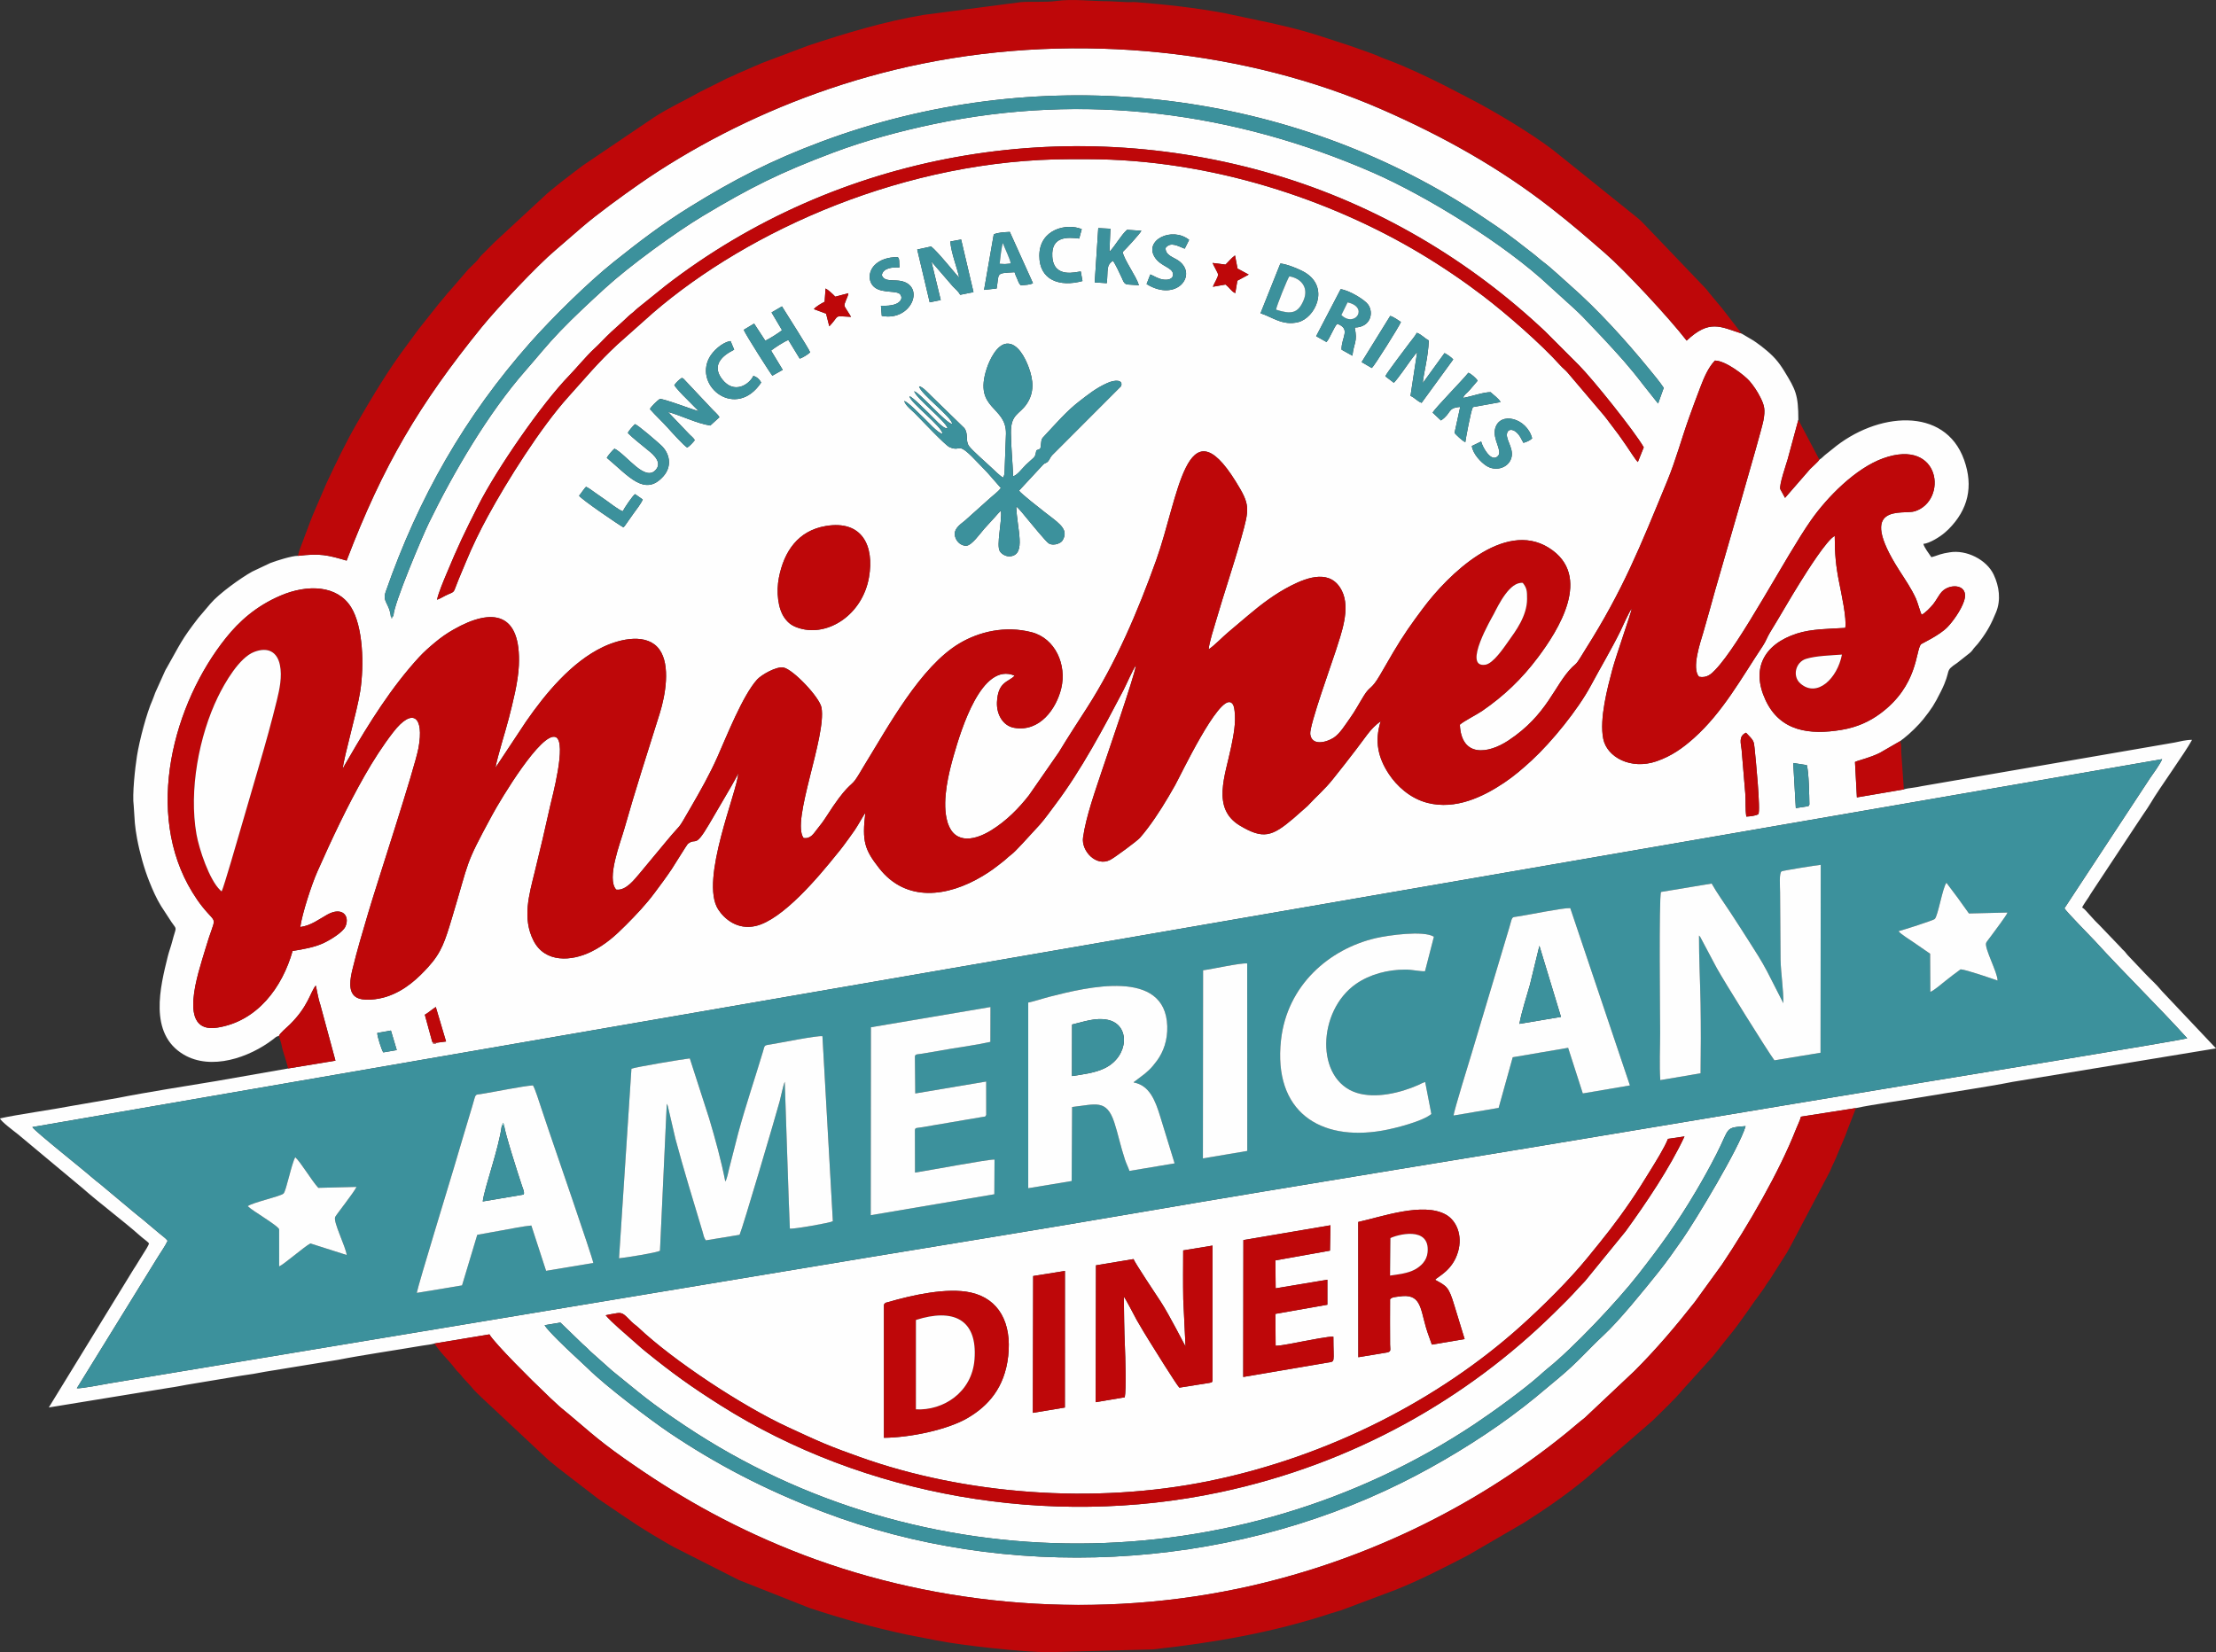 <?xml version="1.0" encoding="UTF-8"?> <svg xmlns="http://www.w3.org/2000/svg" xmlns:xlink="http://www.w3.org/1999/xlink" xmlns:xodm="http://www.corel.com/coreldraw/odm/2003" xml:space="preserve" width="197.44mm" height="147.23mm" version="1.1" style="shape-rendering:geometricPrecision; text-rendering:geometricPrecision; image-rendering:optimizeQuality; fill-rule:evenodd; clip-rule:evenodd" viewBox="0 0 200.292 149.357"><rect x="0" y="0" width="200.292" height="149.357" fill="#333333" stroke="none"/> <defs> <style type="text/css"> .fil1 {fill:#3C919C} .fil4 {fill:#7BC6CA} .fil6 {fill:#7DC4C8} .fil2 {fill:#BE0709} .fil5 {fill:#E26E74} .fil3 {fill:#FBFDFE} .fil0 {fill:#FEFEFE} </style> </defs> <g id="Layer_x0020_1">  <g id="_1030961536"> <path class="fil0" d="M96.254 114.891l-0.006 12.347 -2.895 0.481 0.03 -12.369 2.871 -0.459zm-16.361 3.044l0 0c0.136,-0.198 0.125,-0.153 0.41,-0.236 2.18,-0.633 5.307,-1.327 7.43,-0.86 2.57,0.565 3.724,2.771 3.393,5.75 -0.319,2.867 -1.817,4.517 -3.684,5.606 -1.773,1.034 -5.107,1.755 -7.549,1.78l0 -12.039zm29.699 -5.337l0 0 0 12.23c-0.14,0.201 0.086,0.09 -0.308,0.186l-2.685 0.426c-0.234,-0.209 -2.514,-3.884 -2.631,-4.074 -0.423,-0.686 -0.823,-1.329 -1.232,-2.054 -0.152,-0.271 -1.041,-2.008 -1.159,-2.09 0.018,1.448 0.032,3.075 0.099,4.542 0.036,0.781 0.127,3.908 -0.013,4.547l-2.629 0.443 0.025 -12.373 3.395 -0.563c0.129,0.355 2.094,3.297 2.469,3.869 0.746,1.139 2.158,3.925 2.231,4.026l-0.204 -4.26c-0.027,-1.451 -0.011,-2.939 -0.006,-4.42l2.65 -0.436zm10.66 -1.835l0 0 -0.045 2.293 -4.933 0.88 0.025 2.526 4.673 -0.779 0 2.261 -4.698 0.828 0.022 2.882c0.572,0 1.923,-0.303 2.62,-0.427 0.507,-0.09 2.202,-0.435 2.599,-0.393 0,2.433 0.221,2.219 -0.582,2.352l-7.566 1.289 0.015 -12.377 7.867 -1.335zm2.511 -0.299l0 0c2.112,-0.46 5.865,-1.821 7.919,-0.665 0.968,0.545 1.526,1.88 1.105,3.346 -0.486,1.696 -1.805,2.239 -2.083,2.545 1.076,0.589 1.235,0.627 1.744,2.316l0.932 3.045 -2.961 0.5c-0.17,-0.512 -0.379,-1.006 -0.547,-1.599 -0.511,-1.801 -0.49,-3.054 -2.416,-2.751 -0.289,0.045 -0.651,0.039 -0.816,0.254 0,1.361 -0.014,2.729 0.001,4.09 0.005,0.492 0.128,0.63 -0.287,0.719l-2.584 0.427 -0.008 -12.225zm29.49 -7.735l0 0 -1.492 0.218c-0.328,0.827 -1.145,2.123 -1.61,2.879 -0.578,0.94 -1.15,1.863 -1.75,2.737 -1.451,2.112 -2.335,3.194 -3.92,5.138 -1.669,2.047 -4.106,4.459 -6.144,6.28 -7.256,6.485 -17.168,11.669 -28.025,13.894 -10.476,2.146 -22.204,1.205 -31.632,-2.177 -1.081,-0.388 -2.197,-0.79 -3.244,-1.233 -1.125,-0.476 -2.067,-0.926 -3.15,-1.422 -4.136,-1.894 -10.437,-6.053 -13.575,-9.025 -0.215,-0.203 -0.407,-0.315 -0.611,-0.513 -0.614,-0.595 -0.764,-0.894 -1.341,-0.798 -0.344,0.057 -0.676,0.113 -1.014,0.188 0.151,0.21 0.873,0.894 1.129,1.115l1.834 1.614c0.202,0.187 0.409,0.358 0.648,0.553 2.397,1.944 4.106,3.174 6.765,4.856 12.964,8.199 29.654,11.147 45.138,7.862 12.154,-2.578 22.377,-8.512 30.161,-16.155 0.724,-0.71 1.575,-1.542 2.294,-2.357 0.183,-0.208 0.373,-0.369 0.545,-0.573l3.672 -4.505c1.861,-2.568 3.975,-5.694 5.321,-8.573zm-99.612 18.748l0 0 -1.987 -1.919 -1.43 0.237c0.245,0.455 2.074,2.205 2.547,2.634l1.367 1.278c1.566,1.568 5.701,4.691 7.346,5.798 4.191,2.818 8.585,5.14 13.91,7.168 16.555,6.306 36.209,5.353 52.308,-2.638 3.355,-1.665 6.898,-3.815 9.823,-5.968 1.867,-1.374 2.726,-2.143 4.356,-3.499 1.753,-1.458 2.604,-2.522 4.062,-3.873 1.429,-1.324 3.629,-4.05 4.92,-5.66 0.768,-0.958 1.472,-1.961 2.201,-3.009 1.197,-1.721 5.152,-8.284 5.713,-10.227 -1.933,0.158 -1.39,0.094 -2.648,2.553 -0.593,1.16 -1.191,2.232 -1.824,3.306 -1.745,2.96 -3.266,5.032 -5.251,7.574 -1.877,2.404 -5.863,6.626 -8.185,8.487 -0.247,0.198 -0.499,0.429 -0.728,0.633 -1.423,1.266 -4.196,3.279 -5.869,4.391 -21.491,14.288 -49.98,14.428 -71.363,0.139 -3.342,-2.233 -3.876,-2.79 -6.577,-4.965l-2.033 -1.813c-0.224,-0.251 -0.413,-0.403 -0.66,-0.625zm-17.307 -28.319l0 0 0.528 1.767 -1.22 0.208c-0.155,-0.233 -0.553,-1.46 -0.541,-1.757l1.234 -0.218zm4.098 1.107l0 0c-0.072,0.056 0.092,0.073 -0.254,0.107l-0.114 -0.208 -0.667 -2.435c0.368,-0.216 0.562,-0.414 0.992,-0.7l0.928 3.12 -0.885 0.116zm122.649 -25.291l0 0 1.228 0.192c0.188,0.683 0.218,2.725 0.233,3.563 -0.151,0.218 0.072,0.071 -0.266,0.174l-0.961 0.148 -0.234 -4.076zm33.344 -0.347l0 0 -192.501 33.26c0.227,0.381 4.539,3.797 5.334,4.502 0.265,0.234 0.524,0.431 0.797,0.648l3.054 2.553c0.258,0.22 0.507,0.41 0.756,0.612l1.522 1.279c0.241,0.213 0.581,0.426 0.767,0.681 -0.231,0.507 -0.691,1.137 -0.999,1.651l-7.21 11.682c0.42,0.042 2.352,-0.344 2.912,-0.439 0.982,-0.165 1.956,-0.333 2.956,-0.493l65.643 -10.892c7.957,-1.311 15.814,-2.577 23.846,-3.954 15.988,-2.741 31.723,-5.227 47.712,-7.917 7.996,-1.345 15.848,-2.631 23.848,-3.959 0.715,-0.119 23.09,-3.756 23.829,-3.983 -2.618,-2.89 -5.766,-5.959 -8.319,-8.769 -0.387,-0.426 -2.669,-2.725 -2.777,-2.986l7.724 -11.745c0.31,-0.442 0.925,-1.288 1.107,-1.734zm-37.679 3.098l0 0 -0.332 -3.964c-0.059,-0.545 -0.3,-1.212 0.399,-1.528 0.715,0.734 0.705,0.759 0.772,1.387 0.096,0.897 0.569,5.727 0.34,5.978 -0.241,0.153 -0.74,0.201 -1.086,0.22 -0.108,-0.688 -0.035,-1.398 -0.094,-2.092zm-83.106 -24.175l0 0c3.295,-0.555 4.404,1.806 3.9,4.653 -0.594,3.357 -3.675,5.363 -6.26,4.597 -0.69,-0.204 -1.02,-0.473 -1.345,-0.909 -0.638,-0.859 -0.779,-2.419 -0.536,-3.666 0.464,-2.381 1.735,-4.253 4.241,-4.675zm-20.019 -2.433l0 0c0.407,0.272 1.264,0.972 1.668,1.1 0.137,-0.289 0.866,-1.371 1.109,-1.55l0.698 0.486c-0.181,0.415 -0.557,0.873 -0.858,1.296l-0.763 1.084c-0.072,0.086 -0.065,0.074 -0.131,0.135 -0.361,-0.184 -3.817,-2.543 -4.005,-2.859 0.112,-0.123 0.184,-0.233 0.298,-0.394l0.248 -0.324c0.009,-0.01 0.039,-0.015 0.045,-0.043 0.007,-0.028 0.031,-0.029 0.047,-0.043 0.298,0.141 0.591,0.382 0.839,0.551 0.291,0.198 0.538,0.383 0.803,0.56zm5.118 -4.877l0 0c-0.339,-0.31 -2.063,-1.819 -2.352,-1.896 -0.209,0.207 -0.556,0.577 -0.639,0.801 0.498,0.5 1.101,0.953 1.64,1.404 0.369,0.309 1.536,1.108 0.923,1.879 -0.979,1.231 -2.654,-1.308 -3.767,-1.872 -0.189,0.145 -0.581,0.612 -0.7,0.829 1.958,1.632 3.426,3.555 5.104,1.683 0.847,-0.945 0.571,-2.115 -0.209,-2.829zm74.135 -0.328l0 0c0.127,0.533 0.949,1.994 1.543,1.28 0.383,-0.461 -0.52,-1.494 -0.281,-2.439 0.406,-1.599 2.866,-0.984 3.346,0.872 -0.202,0.204 -0.495,0.321 -0.787,0.406 -0.261,-0.443 -0.271,-0.625 -0.647,-0.962 -0.342,-0.306 -0.796,-0.305 -0.848,0.166 -0.07,0.641 0.787,1.482 0.304,2.403 -0.361,0.688 -1.364,0.984 -2.169,0.463 -0.483,-0.313 -1.198,-1.052 -1.305,-1.782l0.843 -0.408zm-1.929 25.602l0 0c0.336,-0.315 1.531,-0.913 2.018,-1.248 1.976,-1.361 3.561,-2.868 5.032,-4.826 1.804,-2.401 5.036,-7.393 0.991,-9.923 -4.056,-2.537 -9.116,2.447 -11.37,5.475 -0.492,0.662 -0.91,1.22 -1.379,1.906 -0.468,0.685 -0.859,1.309 -1.307,2.062 -0.422,0.711 -0.777,1.341 -1.207,2.077 -0.789,1.352 -0.879,0.937 -1.442,1.842 -0.451,0.726 -0.788,1.382 -1.255,2.031 -0.428,0.595 -0.913,1.417 -1.498,1.788 -0.664,0.421 -1.974,0.757 -2.103,-0.343 -0.09,-0.764 1.994,-6.533 2.313,-7.543 0.476,-1.513 1.359,-3.797 0.543,-5.415 -0.989,-1.962 -3.062,-1.233 -4.579,-0.463 -1.452,0.737 -2.699,1.69 -3.883,2.69l-1.78 1.505c-0.519,0.427 -1.304,1.259 -1.796,1.567 0.066,-0.679 0.456,-1.856 0.656,-2.545 0.727,-2.507 1.593,-5.029 2.298,-7.551 0.744,-2.662 0.813,-2.953 -0.511,-5.084 -4.454,-7.171 -5.169,1.495 -7.173,7.092 -1.675,4.681 -3.648,9.298 -6.263,13.371 -0.871,1.357 -1.702,2.624 -2.549,4.024l-2.693 3.879c-0.912,1.174 -2.033,2.318 -3.404,3.167 -1.742,1.079 -3.577,1.228 -4.055,-1.082 -0.363,-1.755 0.182,-4.043 0.654,-5.685 0.673,-2.338 2.53,-8.473 5.505,-7.206 -0.527,0.593 -1.504,0.492 -1.597,2.389 -0.055,1.131 0.556,2.145 1.535,2.323 2.342,0.426 3.835,-1.74 4.274,-3.561 0.512,-2.126 -0.532,-4.52 -2.676,-5.075 -2.391,-0.619 -4.746,-0.048 -6.513,1 -3.546,2.103 -6.465,7.553 -8.67,11.128 -0.252,0.409 -0.483,0.845 -0.768,1.236 -0.43,0.59 -0.773,0.431 -2.615,3.315 -0.263,0.411 -0.536,0.772 -0.848,1.156 -0.263,0.324 -0.556,0.873 -1.199,0.764 -1.14,-1.509 2.081,-9.164 1.621,-11.778 -0.167,-0.946 -2.579,-3.471 -3.435,-3.63 -0.657,-0.122 -2.008,0.669 -2.38,1.078 -1.304,1.435 -2.762,5.136 -3.588,6.994 -0.727,1.635 -1.558,3.089 -2.437,4.612 -1.327,2.298 -0.648,1.156 -2.224,3.068l-2.4 2.889c-0.37,0.41 -1.194,1.573 -2.094,1.432 -0.9,-0.994 0.378,-4.231 0.723,-5.449 0.994,-3.512 2.12,-6.993 3.216,-10.49 0.508,-1.622 0.986,-4.332 -0.023,-5.75 -1.085,-1.525 -3.505,-1.003 -5.095,-0.248 -2.871,1.363 -5.225,4.234 -6.965,6.741l-2.77 4.179c0.22,-1.157 0.878,-3.188 1.204,-4.454 0.362,-1.407 0.847,-3.288 0.913,-4.792 0.209,-4.778 -2.351,-5.268 -5.898,-3.248 -0.653,0.372 -1.124,0.709 -1.657,1.149 -0.517,0.428 -1.034,0.883 -1.459,1.346 -2.499,2.719 -4.536,5.969 -6.411,9.219 -0.141,0.243 -0.412,0.68 -0.494,0.884 0.094,-1.092 1.29,-5.14 1.581,-7.02 0.361,-2.34 0.272,-5.842 -0.835,-7.606 -1.248,-1.988 -3.934,-2.078 -6.368,-1.036 -2.217,0.949 -3.741,2.333 -4.928,3.814 -4.738,5.91 -7.456,15.831 -3.034,23.014 0.293,0.476 0.569,0.882 0.886,1.28 1.445,1.813 1.244,0.55 0.269,3.882 -0.581,1.986 -2.617,7.631 1.075,7.065 3.644,-0.559 5.902,-3.667 6.821,-6.931 0.954,-0.153 1.956,-0.329 2.757,-0.695 0.645,-0.294 1.792,-0.999 2.019,-1.514 0.426,-0.968 -0.291,-1.827 -1.64,-1.077 -0.707,0.393 -1.477,0.997 -2.441,1.121 0.177,-1.247 1.027,-3.842 1.537,-4.993 1.306,-2.948 2.701,-5.915 4.285,-8.698 0.782,-1.374 1.642,-2.712 2.575,-3.918 1.76,-2.275 2.808,-1.421 2.291,1.408 -0.34,1.859 -3.781,12.317 -4.547,14.927 -0.489,1.665 -0.999,3.342 -1.419,5.085 -0.194,0.806 -0.44,2.01 0.288,2.508 0.644,0.442 2.054,0.213 2.767,-0.015 1.72,-0.551 2.92,-1.739 3.798,-2.703 1.205,-1.323 1.515,-2.369 2.122,-4.373 1.644,-5.432 1.093,-4.626 3.642,-9.339 0.771,-1.425 4.482,-7.627 5.763,-7.054 1.014,0.494 -0.366,5.544 -0.515,6.22 -0.441,2.008 -0.913,3.996 -1.396,5.965 -0.496,2.024 -1.147,4.176 -0.109,6.21 1.036,2.028 3.429,1.883 5.224,0.996 1.281,-0.633 2.187,-1.458 3.128,-2.404 0.927,-0.931 1.797,-1.843 2.604,-2.927 0.54,-0.726 1.032,-1.379 1.542,-2.144 0.16,-0.24 1.377,-2.207 1.438,-2.256 0.794,-0.641 0.599,0.482 1.918,-1.763 0.459,-0.782 0.894,-1.528 1.361,-2.325 0.221,-0.377 1.21,-2.044 1.288,-2.311 -0.039,1.549 -3.512,9.667 -1.812,12.308 0.568,0.882 1.753,1.875 3.381,1.503 2.447,-0.558 5.715,-4.47 7.347,-6.506 0.193,-0.24 0.377,-0.451 0.567,-0.714 0.351,-0.486 0.68,-0.906 1.042,-1.442 0.345,-0.51 0.639,-1.085 0.965,-1.576 -0.314,2.594 -0.063,3.339 1.245,5.009 2.451,3.13 6.201,2.594 9.325,0.729 0.363,-0.217 0.656,-0.408 0.971,-0.634 0.376,-0.27 0.618,-0.477 0.953,-0.731 0.178,-0.135 0.255,-0.227 0.427,-0.374 0.16,-0.136 0.285,-0.22 0.442,-0.361 0.294,-0.264 0.565,-0.585 0.832,-0.851l1.573 -1.712c0.479,-0.543 0.952,-1.218 1.433,-1.856 2.288,-3.038 4.336,-6.875 6.128,-10.304 0.29,-0.556 0.82,-1.819 1.129,-2.237 -0.113,0.93 -2.716,8.432 -3.073,9.516 -0.588,1.783 -1.44,4.132 -1.709,6.047 -0.17,1.208 1.193,2.694 2.474,2.009 0.417,-0.223 2.381,-1.668 2.667,-1.984 0.225,-0.25 0.483,-0.578 0.717,-0.887 0.866,-1.147 1.696,-2.502 2.463,-3.869 0.517,-0.922 3.902,-8.087 5.041,-7.479 0.254,0.136 0.3,0.464 0.339,0.792 0.125,1.058 -0.096,2.169 -0.306,3.196 -0.543,2.65 -1.8,5.603 0.789,7.147 2.096,1.25 2.891,1 4.831,-0.654l1.279 -1.126c0.787,-0.86 1.532,-1.468 2.297,-2.432 0.707,-0.891 1.387,-1.739 2.075,-2.652 0.372,-0.494 0.681,-0.909 1.03,-1.376 0.341,-0.456 0.75,-0.876 1.207,-1.195 -0.567,1.791 -0.248,3.282 0.748,4.783 0.687,1.036 1.891,2.191 3.491,2.597 2.529,0.641 4.988,-0.529 6.926,-1.827 0.895,-0.6 1.695,-1.29 2.477,-2.011 1.825,-1.683 4.185,-4.591 5.346,-6.756 0.887,-1.655 1.836,-3.234 2.677,-4.937 0.239,-0.484 0.768,-1.734 1.028,-2.03 -0.069,0.421 -1.445,4.338 -1.748,5.479 -0.442,1.661 -1.197,4.486 -0.827,6.301 0.334,1.639 2.486,2.821 4.814,2.017 1.358,-0.469 2.369,-1.194 3.368,-2.085 2.622,-2.339 4.301,-5.437 6.241,-8.349 0.28,-0.421 0.399,-0.807 0.642,-1.2 0.925,-1.5 1.798,-3.054 2.738,-4.556 0.622,-0.994 2.415,-3.846 3.117,-4.179 0.007,1.684 0.099,2.698 0.409,4.247 0.169,0.846 0.699,3.269 0.541,4.067 -1.481,0.09 -3.056,0.082 -4.384,0.514 -2.982,0.969 -4.139,3.183 -2.822,6.008 1.329,2.853 4.013,3.169 6.863,2.695 1.44,-0.239 2.562,-0.775 3.507,-1.472 3.434,-2.537 3.188,-5.697 3.678,-6.262 0.064,-0.073 1.65,-0.792 2.384,-1.543 0.475,-0.487 1.246,-1.537 1.524,-2.405 0.474,-1.482 -1.263,-1.602 -2.014,-0.81 -0.267,0.282 -0.525,0.814 -0.789,1.135 -0.235,0.286 -0.745,0.825 -1.041,0.945 -0.115,-0.192 -0.374,-1.146 -0.521,-1.465 -0.426,-0.921 -0.945,-1.671 -1.488,-2.519 -3.988,-6.224 0.346,-5.033 1.386,-5.363 3.008,-0.954 2.37,-6.676 -2.864,-4.785 -2.486,0.898 -5.038,3.491 -6.513,5.59 -2.291,3.261 -6.407,11.209 -8.665,13.538 -0.32,0.33 -0.725,0.757 -1.458,0.615 -0.69,-0.768 0.116,-3.088 0.386,-4.005 0.369,-1.254 0.716,-2.543 1.073,-3.818 0.432,-1.546 4.171,-14.296 4.363,-15.351 0.172,-0.948 0.107,-1.318 -0.272,-2.072 -0.296,-0.587 -0.629,-1.072 -0.991,-1.493 -0.4,-0.464 -2.126,-1.834 -3.123,-1.845 -0.623,0.667 -0.979,1.529 -1.321,2.421 -0.362,0.941 -0.677,1.797 -1.018,2.751 -0.665,1.86 -1.205,3.859 -1.948,5.662 -2.495,6.06 -4.011,9.893 -7.413,15.272 -0.254,0.401 -0.463,0.775 -0.714,1.129 -0.166,0.234 -0.28,0.279 -0.482,0.48 -1.619,1.613 -2.215,4.29 -5.783,6.641 -1.815,1.196 -4.233,1.545 -4.372,-1.428zm-41.296 -22.336l0 0c0.177,-0.233 0.148,-0.532 0.164,-0.908l0.113 -3.046c0.056,-2.552 -2.948,-2.164 -1.748,-5.884 0.274,-0.85 0.936,-2.198 1.809,-2.274 0.984,-0.086 1.673,1.272 1.992,2.141 0.437,1.189 0.511,2.267 -0.169,3.291 -0.664,1 -1.46,0.903 -1.437,2.646 0.018,1.355 0.147,2.565 0.2,3.905 0.355,-0.063 0.858,-0.748 1.15,-1.029 0.853,-0.822 0.806,-0.56 0.948,-1.31 0.41,-0.158 0.368,-0.077 0.424,-0.602 0.048,-0.453 0.047,-0.43 0.321,-0.722 0.998,-1.063 1.984,-2.222 3.141,-3.11 0.758,-0.582 1.494,-1.189 2.521,-1.648 0.767,-0.342 1.458,-0.279 1.25,0.283l-6.25 6.259c-0.186,0.211 -0.238,0.468 -0.429,0.609 -0.165,0.121 -0.168,0.049 -0.353,0.211l-2.191 2.363c0.184,0.28 1.896,1.606 2.305,1.931 1.075,0.852 2.085,1.43 1.754,2.304 -0.123,0.326 -0.235,0.443 -0.553,0.565 -0.271,0.103 -0.604,0.105 -0.826,-0.037 -0.261,-0.167 -1.649,-1.87 -1.945,-2.227 -0.192,-0.232 -0.768,-0.962 -0.987,-1.105 0.068,2.049 0.908,4.294 -0.493,4.5 -0.435,0.064 -0.836,-0.209 -0.984,-0.445 -0.348,-0.553 0.209,-2.658 0.095,-3.686 -0.211,0.221 -0.32,0.313 -0.513,0.555l-0.993 1.089c-0.375,0.434 -1.127,1.495 -1.605,1.534 -0.558,0.046 -1.052,-0.504 -1.065,-1.051 -0.014,-0.573 0.622,-0.964 0.906,-1.204l2.198 -1.969c0.319,-0.3 0.816,-0.641 1.064,-0.994l-0.959 -1.097c-0.321,-0.382 -0.668,-0.712 -1.009,-1.076 -2.115,-2.256 -1.482,-1.018 -2.66,-1.514 -0.405,-0.171 -2.583,-2.502 -3.164,-3.081 -0.258,-0.257 -0.853,-0.711 -0.938,-1.096 0.359,0.097 1.369,1.167 1.734,1.502 0.361,0.332 1.299,1.42 1.723,1.463 -0.023,-0.651 -2.894,-2.787 -2.992,-3.393 0.268,0.032 1.412,1.219 1.708,1.49 0.446,0.408 1.328,1.488 1.744,1.408 -0.153,-0.63 -2.826,-2.685 -3.024,-3.355 0.563,0.169 2.896,2.934 3.433,2.954 -0.005,-0.612 -2.853,-2.697 -2.987,-3.394 0.293,-0 0.866,0.644 1.087,0.853l3.006 2.925c0.389,0.556 0.076,1.097 0.402,1.599 0.249,0.383 1.689,1.623 2.043,1.969 0.308,0.3 0.716,0.685 1.04,0.909zm-28.533 -2.719l0 0c-0.309,-0.175 -1.427,-1.416 -1.727,-1.752 -0.549,-0.614 -1.146,-1.15 -1.646,-1.728 0.106,-0.233 0.673,-0.773 0.889,-0.912 0.299,-0.066 3.095,1.011 3.523,1.103l-1.168 -1.184c-0.25,-0.233 -0.896,-0.916 -1.041,-1.172 0.22,-0.298 0.424,-0.483 0.689,-0.66 0.199,0.111 0.105,0.042 0.278,0.223l2.292 2.436c0.334,0.372 0.696,0.651 0.82,0.903l-0.825 0.748c-1.207,-0.174 -2.731,-0.945 -3.821,-1.226l1.856 1.945c0.2,0.222 0.382,0.317 0.565,0.6 -0.115,0.162 -0.476,0.56 -0.684,0.674zm67.374 -3.159l0 0 0.751 0.708c1,-0.681 0.544,-1.132 1.739,-1.224l-0.513 2.354c0.149,0.176 0.66,0.681 0.974,0.834 0.033,-0.269 0.497,-2.837 0.685,-3.172l2.503 -0.454c-0.188,-0.349 -0.636,-0.634 -0.898,-0.892 -0.605,-0.026 -1.813,0.412 -2.5,0.517 0.187,-0.406 0.304,-0.355 0.647,-0.763l0.677 -0.793c-0.138,-0.241 -0.6,-0.629 -0.836,-0.721 -0.493,0.638 -2.957,3.132 -3.23,3.606zm-60.688 -2.725l0 0c-2.245,3.385 -6.111,0.39 -4.688,-2.249 0.308,-0.571 1.131,-1.376 1.918,-1.496l0.327 0.779c-0.132,0.105 -2.397,0.995 -1.077,2.685 1.059,1.357 2.417,0.496 2.811,-0.316 0.328,0.1 0.545,0.306 0.708,0.597zm56.41 -0.561l0 0c0.118,-0.296 1.831,-2.532 2.148,-2.963 0.27,-0.366 0.513,-0.624 0.702,-0.969 0.415,0.15 0.693,0.495 1.081,0.694 -0.056,1.523 -0.479,2.997 -0.548,3.857l1.969 -2.717c0.232,0.118 0.626,0.387 0.785,0.575l-2.858 3.925c-0.404,-0.151 -0.614,-0.463 -1.004,-0.631l0.602 -3.956c-0.017,0.013 -0.038,0.032 -0.048,0.042l-0.497 0.645c-0.415,0.57 -1.142,1.648 -1.561,2.086l-0.771 -0.587zm0.443 -5.458l0 0c0.289,0.083 0.751,0.4 0.968,0.55 -0.159,0.404 -2.418,3.995 -2.633,4.162l-0.919 -0.536 2.584 -4.176zm-4.478 -2.416l0 0 -2.215 4.249 0.932 0.528c0.336,-0.379 0.654,-1.33 0.972,-1.65 1.265,0.474 0.363,1.234 0.389,2.341l0.981 0.546c0.137,-1.201 0.483,-1.228 0.212,-2.547 1.434,-0.027 1.738,-1.321 1.211,-2.074 -0.303,-0.433 -1.683,-1.278 -2.483,-1.394zm-47.952 5.709l0 0c-0.2,0.192 -0.678,0.486 -0.939,0.573l-1.027 -1.684c-0.288,0.079 -1.346,0.751 -1.561,0.963l1.049 1.731 -0.936 0.529c-0.171,-0.188 -2.382,-3.653 -2.59,-4.146l0.94 -0.563 1.01 1.547c0.255,-0.107 1.346,-0.768 1.509,-0.961l-0.943 -1.593 0.941 -0.548c0.401,0.66 2.383,3.74 2.549,4.154zm42.501 -8.03l0 0c0.624,0.053 1.806,0.552 2.247,0.824 2.245,1.389 0.866,4.108 -0.638,4.477 -1.411,0.346 -2.35,-0.471 -3.403,-0.802l1.795 -4.499zm-41.107 2.259l0 0c0.229,0.11 0.685,0.529 0.877,0.741l1.187 -0.313c-0.037,0.354 -0.399,0.879 -0.351,1.154 0.02,0.116 0.492,0.785 0.586,0.983 -1.375,-0.056 -1.116,-0.182 -1.572,0.404 -0.141,0.181 -0.227,0.274 -0.391,0.448l-0.289 -1.141 -1.104 -0.41c0.19,-0.239 0.705,-0.534 0.971,-0.665l0.086 -1.199zm15.202 -4.89l0 0c0.372,-0.182 1.002,-0.2 1.451,-0.225l2.092 4.633c-0.237,0.149 -0.752,0.172 -1.11,0.189 -0.201,-0.221 -0.182,-0.282 -0.319,-0.594 -0.096,-0.221 -0.167,-0.355 -0.232,-0.582 -1.739,0.095 -1.383,0.036 -1.62,1.468l-1.138 0.126 0.875 -5.016zm-10.197 6.452l0 0c0.483,0.011 0.905,0.002 1.304,-0.145 0.326,-0.12 0.745,-0.442 0.447,-0.872 -0.266,-0.384 -1.572,-0.103 -2.276,-0.611 -0.621,-0.449 -0.666,-1.381 -0.071,-2.019 0.463,-0.497 1.22,-0.75 2.086,-0.754 0.215,0.076 0.151,0.481 0.182,0.942 -0.664,-0.054 -1.505,0.07 -1.59,0.695 0.231,0.659 1.126,0.364 1.828,0.545 2.103,0.542 0.783,3.657 -1.835,3.131l-0.074 -0.911zm31.144 -3.725l0 0c0.297,-0.281 0.492,-0.553 0.859,-0.829l0.227 1.189 1.011 0.546 -1.025 0.552 -0.19 1.126c-0.373,-0.176 -0.462,-0.448 -0.883,-0.778l-1.143 0.201c0.106,-0.288 0.493,-0.896 0.473,-1.111 -0.013,-0.148 -0.41,-0.796 -0.497,-1.042l1.168 0.147zm-23.978 2.733l0 0 1.2 -0.241 -1.117 -4.757 -0.978 0.179c0.073,1.031 0.601,2.312 0.806,3.274 -0.327,-0.317 -1.948,-2.371 -2.541,-2.821l-1.256 0.274 1.127 4.771 0.999 -0.203 -0.843 -3.479 1.933 2.24c0.299,0.303 0.472,0.429 0.672,0.765zm17.181 -1.841l0 0c0.351,0.139 0.649,0.373 1.127,0.459 0.462,0.083 0.991,-0.036 0.92,-0.532 -0.08,-0.562 -1.088,-0.659 -1.612,-1.432 -1.069,-1.578 1.517,-2.857 3.073,-1.619l-0.398 0.797c-0.564,-0.205 -1.271,-0.678 -1.727,-0.068 -0.043,0.676 0.748,0.848 1.185,1.165 1.748,1.271 -0.192,3.781 -2.905,2.101l0.338 -0.87zm-4.704 -4.187l0 0 1.096 0.055 -0.085 2.092c0.552,-0.587 1.035,-1.502 1.593,-1.994l1.294 0.086c-0.127,0.268 -1.418,1.668 -1.693,1.922 0.129,0.72 1.213,2.16 1.47,3.001 -1.068,-0.089 -1.195,0.024 -1.4,-0.34 -0.051,-0.091 -0.076,-0.169 -0.123,-0.272 -0.145,-0.315 -0.631,-1.373 -0.831,-1.6 -0.639,0.443 -0.419,0.852 -0.552,2.028l-1.091 -0.071 0.321 -4.908zm-1.427 4.784l0 0c-2.045,0.564 -3.904,-0.065 -3.899,-2.291 0.005,-2.402 2.468,-2.97 3.834,-2.399l-0.231 0.851c-1.045,-0.134 -2.543,-0.225 -2.43,1.63 0.124,2.023 2.19,1.371 2.572,1.343l0.155 0.866zm-58.338 28.811l0 0c0.36,-0.133 0.639,-0.33 0.98,-0.478 0.564,-0.245 0.515,-0.18 0.743,-0.782 0.29,-0.766 0.587,-1.424 0.887,-2.157 0.573,-1.398 1.277,-2.837 1.974,-4.117 1.741,-3.199 4.787,-8.046 7.294,-10.821 1.575,-1.744 2.624,-3.042 4.422,-4.715l3.224 -2.868c8.688,-7.486 22.898,-13.889 37.716,-13.889l1.523 0c11.318,0 22.093,3.741 30.053,8.487 2.042,1.218 3.995,2.552 5.737,3.881 2.077,1.585 5.193,4.287 7.003,6.303 0.198,0.221 0.408,0.369 0.606,0.594l3.314 3.901c0.383,0.47 0.652,0.87 1.039,1.364 0.365,0.465 0.656,0.916 1.003,1.404 0.231,0.324 0.785,1.224 1.018,1.443l0.533 -1.33c-0.855,-1.48 -4.599,-6.155 -5.863,-7.425l-3.043 -3.047c-6.866,-6.485 -15.251,-11.446 -24.455,-14.171 -18.971,-5.616 -39.527,-1.961 -55.036,10.023l-2.53 2.039c-0.171,0.131 -0.213,0.197 -0.378,0.342 -0.166,0.145 -0.275,0.203 -0.441,0.364 -0.558,0.542 -1.059,0.966 -1.588,1.456 -0.547,0.507 -1.034,1.063 -1.573,1.553 -0.624,0.567 -1.622,1.768 -2.204,2.366 -2.519,2.59 -6.548,8.441 -8.22,11.736 -1.284,2.53 -1.825,3.66 -2.899,6.238 -0.25,0.601 -0.716,1.696 -0.838,2.304zm-3.938 1.436l0 0c0.011,-1.031 2.611,-7.166 3.195,-8.367 2.216,-4.557 5.368,-9.943 8.741,-13.783 1.089,-1.24 1.926,-2.31 3.111,-3.542 1.31,-1.361 2.731,-2.675 4.092,-3.92 2.166,-1.981 6.322,-5.016 8.805,-6.506 4.338,-2.604 7.008,-3.936 11.811,-5.744 2.831,-1.065 5.995,-1.928 9.111,-2.581 13.659,-2.86 27.128,-1.069 39.631,4.38 4.853,2.115 11.993,6.516 15.958,10.249l2.313 2.099c0.275,0.254 0.469,0.447 0.733,0.709l1.797 1.889c1.455,1.571 2.336,2.516 3.707,4.309l1.298 1.635 0.509 -1.417c-0.357,-0.545 -0.904,-1.193 -1.305,-1.684 -2.152,-2.634 -4.673,-5.414 -7.201,-7.627 -0.598,-0.524 -1.756,-1.613 -2.357,-2.051 -0.301,-0.22 -0.538,-0.453 -0.837,-0.686 -1.123,-0.875 -2.154,-1.697 -3.389,-2.542 -1.172,-0.802 -2.329,-1.575 -3.589,-2.342 -16.833,-10.252 -38.189,-12.512 -57.446,-5.326 -4.577,1.708 -7.949,3.457 -11.895,5.9 -2.529,1.566 -4.604,3.157 -6.886,4.978 -2.298,1.834 -5.574,5.06 -7.542,7.284 -5.919,6.688 -10.093,13.998 -13.065,22.522 -0.326,0.934 0.333,1.024 0.467,2.276l0.076 0.151 0.156 -0.264zm-8.632 -5.404l0 0c-0.541,-0.009 -1.99,0.45 -2.509,0.655l-1.633 0.772c-1.069,0.596 -3.021,2.01 -3.763,2.889l-1.105 1.3c-1.546,2 -1.618,2.338 -2.856,4.518 -0.075,0.133 -0.079,0.12 -0.143,0.258l-0.896 1.99c-0.082,0.205 -0.151,0.442 -0.24,0.641 -0.539,1.197 -1.184,3.666 -1.409,5.083 -0.169,1.065 -0.436,3.503 -0.293,4.475l0.104 1.579c0.033,0.391 0.121,0.972 0.201,1.403 0.233,1.256 0.647,2.738 1.101,3.869 0.329,0.819 0.627,1.504 1.064,2.222l0.949 1.456c0.532,0.779 0.436,0.289 0.049,1.797 -0.114,0.445 -0.275,0.847 -0.386,1.297 -0.671,2.723 -1.77,6.982 1.43,8.878 2.483,1.471 5.927,0.28 8.08,-1.372 0.19,-0.145 0.294,-0.283 0.534,-0.308 0.079,-0.25 0.636,-0.686 0.998,-1.044 1.653,-1.637 1.811,-2.846 2.327,-3.515 0.064,0.113 0.176,1.024 0.417,1.737l1.369 5.055 -4.271 0.706 -6.502 1.139c-2.498,0.413 -6.436,1.033 -8.894,1.526l-4.101 0.708c-1.709,0.335 -5.15,0.816 -6.551,1.143 0.071,0.268 1.304,1.181 1.616,1.43l5.899 4.921c1.38,1.227 3.66,2.94 5.088,4.21 0.184,0.164 0.246,0.208 0.438,0.363 0.154,0.125 0.329,0.247 0.424,0.377 -0.066,0.249 -0.361,0.673 -0.515,0.928 -0.211,0.35 -0.38,0.595 -0.582,0.942 -0.11,0.189 -0.173,0.265 -0.282,0.439l-7.678 12.52 10.817 -1.767c0.725,-0.093 1.493,-0.273 2.189,-0.376l4.397 -0.732c0.75,-0.101 1.409,-0.209 2.132,-0.353l6.614 -1.08c2.083,-0.414 5.332,-0.89 7.614,-1.282 0.395,-0.068 0.757,-0.09 1.101,-0.192l4.964 -0.824c0.399,0.754 4.132,4.462 4.936,5.202 0.285,0.262 0.484,0.49 0.778,0.744 0.258,0.222 0.483,0.469 0.754,0.69 2.127,1.737 3.057,2.706 5.693,4.566 4.53,3.196 9.25,5.948 15.105,8.301 12.07,4.849 26.443,6.392 40.335,3.499 10.88,-2.266 21.235,-7.175 29.754,-14.101 0.547,-0.444 1.072,-0.916 1.627,-1.341l4.498 -4.237c2.001,-2 3.722,-4.035 5.46,-6.241l2.459 -3.392c2.344,-3.493 5.172,-8.344 6.713,-12.284 0.142,-0.365 0.331,-0.709 0.43,-1.087l4.972 -0.778c1.552,-0.335 4.379,-0.716 6.07,-1.008 2.472,-0.426 5.745,-0.896 8.096,-1.362l18.375 -3.025 -4.867 -5.152c-0.674,-0.805 -0.916,-0.949 -1.527,-1.599l-1.482 -1.564c-0.187,-0.185 -0.217,-0.26 -0.368,-0.433 -0.097,-0.112 -0.114,-0.104 -0.205,-0.196 -0.066,-0.066 -0.122,-0.139 -0.189,-0.212l-1.922 -2.005c-0.14,-0.14 -0.221,-0.221 -0.361,-0.36l-0.574 -0.629c-0.212,-0.212 -0.304,-0.39 -0.608,-0.594 0.182,-0.343 0.371,-0.59 0.594,-0.929 0.13,-0.198 0.175,-0.312 0.309,-0.493l4.05 -6.129c0.218,-0.326 0.386,-0.579 0.609,-0.914 0.23,-0.344 0.428,-0.612 0.635,-0.968 0.755,-1.3 3.144,-4.589 3.741,-5.717 -0.547,0 -1.11,0.15 -1.596,0.248l-22.83 3.94c-0.252,0.051 -0.499,0.104 -0.818,0.144 -0.22,0.028 -0.644,0.081 -0.805,0.149l-4.245 0.723 -0.172 -3.2c0.301,-0.157 1.299,-0.357 2.236,-0.82l1.861 -1.073c0.142,-0.13 0.15,-0.117 0.289,-0.224 0.566,-0.435 1.379,-1.231 1.782,-1.742 0.777,-0.984 0.988,-1.304 1.588,-2.499 1.047,-2.083 0.24,-1.774 1.486,-2.602l1.119 -0.884c0.255,-0.199 0.273,-0.331 0.486,-0.556 0.215,-0.226 0.289,-0.321 0.474,-0.568 0.685,-0.914 1.015,-1.563 1.432,-2.576 0.449,-1.093 0.287,-2.324 -0.217,-3.392 -0.642,-1.36 -2.473,-2.275 -3.987,-2.015 -0.367,0.063 -0.578,0.097 -0.857,0.185 -0.285,0.09 -0.5,0.184 -0.79,0.252 -0.211,-0.316 -0.643,-0.867 -0.721,-1.202 0.546,-0.045 1.504,-0.634 1.943,-1.022 0.101,-0.09 0.145,-0.131 0.252,-0.229l0.083 -0.077c1.762,-1.767 2.266,-3.854 1.399,-6.276 -1.735,-4.847 -7.885,-4.33 -11.913,-0.953 -0.194,0.163 -0.394,0.321 -0.58,0.462 -0.237,0.179 -0.332,0.34 -0.586,0.481 -0.119,0.2 -0.612,0.62 -0.824,0.834l-2.277 2.621 -0.43 -0.787c-0.117,-0.366 0.54,-2.256 0.661,-2.679l0.971 -3.584c0,-2.283 -0.247,-2.728 -1.249,-4.373 -0.555,-0.91 -1.022,-1.433 -1.889,-2.119 -0.189,-0.15 -0.233,-0.201 -0.453,-0.348 -0.208,-0.139 -0.254,-0.202 -0.47,-0.332l-1.069 -0.632c-1.918,-0.618 -2.908,-1.302 -4.965,0.639 -1.613,-2.087 -5.598,-6.364 -7.339,-7.874 -1.8,-1.561 -2.927,-2.554 -4.935,-4.123 -4.636,-3.62 -9.745,-6.479 -15.294,-8.908 -12.125,-5.305 -27.312,-7.02 -41.56,-4.123 -6.553,1.332 -12.65,3.602 -17.958,6.331 -2.667,1.371 -5.303,2.947 -7.57,4.532 -1.578,1.103 -3.779,2.693 -5.211,3.928l-2.406 2.082c-1.589,1.336 -5.21,5.176 -6.661,6.966 -5.611,6.926 -8.899,12.465 -12.185,21.075 -1.754,-0.51 -2.374,-0.668 -4.399,-0.429z"></path> <path class="fil1" d="M37.668 116.877c0.175,-0.895 2.982,-10.015 3.355,-11.3 0.542,-1.868 1.125,-3.758 1.672,-5.61 0.343,-1.161 0.199,-0.977 0.774,-1.069 1.307,-0.208 3.68,-0.707 4.7,-0.783 0.182,0.249 0.603,1.616 0.738,2.01 0.234,0.689 0.454,1.349 0.664,1.98 0.382,1.145 3.96,11.485 4.055,12.062l-4.269 0.713 -1.333 -4.096c-0.79,0.072 -1.769,0.287 -2.571,0.423l-2.316 0.417 -1.375 4.573 -4.094 0.679zm-15.275 -7.839l0 0c0.382,-0.322 2.968,-0.888 3.236,-1.143 0.245,-0.233 0.729,-2.744 1.062,-3.283 0.526,0.484 1.497,2.145 2.084,2.767l3.451 -0.086c-0.209,0.473 -1.804,2.474 -1.925,2.714 -0.214,0.422 0.965,2.713 1.037,3.444l-3.284 -1.045c-0.575,0.308 -2.396,1.901 -2.82,2.077l-0.002 -3.361c-0.145,-0.36 -2.381,-1.632 -2.838,-2.084zm86.348 -21.329l0 0c0.811,-0.097 3.42,-0.69 3.988,-0.615l0.006 16.947 -4.01 0.675 0.016 -17.008zm-43.184 19.102l0 0c0.153,-0.224 0.276,-0.877 0.339,-1.132l0.831 -3.252c0.699,-2.566 1.494,-4.888 2.241,-7.382 0.172,-0.574 0.061,-0.534 0.733,-0.639 0.766,-0.119 4.138,-0.805 4.637,-0.736l0.942 16.731c-0.27,0.15 -3.585,0.733 -3.887,0.665 -0.072,-1.278 -0.455,-13.265 -0.461,-13.278 -0.149,0.342 -0.344,1.338 -0.45,1.732 -0.398,1.467 -3.375,11.562 -3.632,12.106l-3.05 0.502c-0.193,-0.259 -0.203,-0.465 -0.298,-0.785 -0.843,-2.814 -1.681,-5.52 -2.448,-8.382l-0.697 -2.992c-0.052,-0.13 -0.061,-0.123 -0.088,-0.188l-0.615 13.292c-0.325,0.176 -3.152,0.629 -3.701,0.677l1.121 -17.135c0.283,-0.143 4.717,-0.88 5.276,-0.937l1.751 5.433c0.542,1.817 1.095,3.824 1.458,5.701zm65.819 -5.969l0 0c0.035,-0.408 1.418,-4.898 1.657,-5.68l3.378 -11.292c0.322,-1.066 0.147,-0.927 0.821,-1.031 1.105,-0.171 4.026,-0.776 4.696,-0.75l5.392 16.03 -4.259 0.726 -1.327 -4.124 -5.007 0.853 -1.272 4.577 -4.079 0.691zm-41.853 -9.808l0 0 -0.009 3.151c-1.142,0.254 -2.344,0.418 -3.495,0.61l-2.598 0.445c-0.565,0.094 -0.668,0.028 -0.729,0.252l0.033 3.356 6.41 -1.08 0.004 3.015c-0.126,0.211 -0.013,0.126 -0.373,0.195l-1.248 0.208c-0.535,0.091 -1.081,0.187 -1.625,0.28 -0.586,0.099 -1.087,0.181 -1.649,0.28 -0.261,0.045 -0.546,0.099 -0.817,0.142 -0.672,0.107 -0.674,0.032 -0.734,0.258l0.009 3.853c1.056,-0.154 6.696,-1.222 7.186,-1.177l-0.016 3.137 -11.172 1.894 0.017 -16.989 10.805 -1.829zm3.412 -0.404l0 0c0.608,-0.123 1.278,-0.36 1.946,-0.531 3.325,-0.851 10.457,-2.603 10.621,2.666 0.04,1.261 -0.347,2.319 -0.924,3.111 -0.488,0.669 -0.901,1.064 -1.532,1.514l-0.534 0.402c-0.01,-0.016 -0.033,0.038 -0.048,0.059 1.434,0.26 1.964,1.637 2.416,3.126l1.287 4.189 -4.083 0.684c-0.102,-0.308 -0.275,-0.63 -0.406,-1.026 -0.405,-1.223 -0.635,-2.373 -0.967,-3.372 -0.705,-2.124 -1.684,-1.615 -3.809,-1.382l-0.037 6.691 -3.929 0.652 0 -16.784zm36.439 10.072l0 0c-0.75,0.641 -3.202,1.29 -4.446,1.505 -5.62,0.97 -9.85,-1.703 -9.148,-8.164 0.542,-4.987 4.373,-8.268 8.581,-9.242 1.099,-0.254 4.306,-0.711 5.243,-0.126l-0.805 3.123c-0.506,0.016 -1.14,-0.149 -1.763,-0.149 -1.606,-0.002 -3.216,0.422 -4.468,1.29 -3.507,2.431 -3.702,8.659 0.054,9.849 1.708,0.541 3.933,0.015 5.563,-0.704 0.221,-0.097 0.395,-0.213 0.63,-0.271l0.559 2.889zm31.813 -10.016l0 0c0.024,-1.146 -0.221,-2.678 -0.252,-3.931l-0.043 -6.092c0,-0.533 -0.108,-1.781 0.149,-1.898 0.159,-0.072 3.154,-0.554 3.525,-0.587l-0.018 16.991 -4.169 0.685c-0.676,-0.92 -4.625,-7.262 -5.222,-8.363l-1.475 -2.777c-0.055,-0.085 -0.068,-0.089 -0.117,-0.139 -0.01,2.007 0.107,4.146 0.141,6.189 0.035,2.055 0.029,4.194 0,6.262l-3.641 0.616c-0.095,-1.329 -0.015,-2.952 -0.015,-4.313 0,-0.899 -0.126,-12.241 0.081,-12.696l4.577 -0.761c0.462,0.827 1.145,1.778 1.69,2.609 0.588,0.896 1.139,1.756 1.698,2.633 0.57,0.893 1.099,1.701 1.625,2.702l1.466 2.872zm10.408 -6.507l0 0c0.397,-0.105 3.171,-0.979 3.286,-1.113 0.302,-0.353 0.694,-2.811 1.046,-3.266l1.023 1.363c0.352,0.482 0.647,0.911 1.011,1.412l3.488 -0.084c-0.119,0.321 -1.184,1.688 -1.455,2.08 -0.111,0.16 -0.419,0.525 -0.473,0.653 -0.197,0.461 1.052,2.718 1.026,3.416 -0.535,-0.19 -2.881,-0.997 -3.338,-1.014 -0.458,0.33 -0.947,0.702 -1.373,1.044 -0.294,0.235 -1.042,0.871 -1.364,0.997l-0.019 -3.453c-0.496,-0.345 -0.964,-0.656 -1.463,-1.009 -0.293,-0.208 -1.188,-0.755 -1.395,-1.026zm-168.672 17.709l0 0c0.227,0.381 4.539,3.797 5.334,4.502 0.265,0.234 0.524,0.431 0.797,0.648l3.054 2.553c0.258,0.22 0.507,0.41 0.756,0.612l1.522 1.279c0.241,0.213 0.581,0.426 0.767,0.681 -0.231,0.507 -0.691,1.137 -0.999,1.651l-7.21 11.682c0.42,0.042 2.352,-0.344 2.912,-0.439 0.982,-0.165 1.956,-0.333 2.956,-0.493l65.643 -10.892c7.957,-1.311 15.814,-2.577 23.846,-3.954 15.988,-2.741 31.723,-5.227 47.712,-7.917 7.996,-1.345 15.848,-2.631 23.848,-3.959 0.715,-0.119 23.09,-3.756 23.829,-3.983 -2.618,-2.89 -5.766,-5.959 -8.319,-8.769 -0.387,-0.426 -2.669,-2.725 -2.777,-2.986l7.724 -11.745c0.31,-0.442 0.925,-1.288 1.107,-1.734l-192.501 33.26z"></path> <path class="fil2" d="M20.037 80.572c-0.092,-0.057 -0.037,-0.012 -0.13,-0.099 -0.985,-0.933 -1.909,-3.699 -2.147,-5.046 -0.702,-3.973 0.228,-8.911 1.932,-12.417 0.626,-1.288 1.936,-3.572 3.296,-4.083 1.273,-0.479 2.07,0.042 2.309,1.172 0.223,1.055 -0.031,2.222 -0.269,3.194 -0.482,1.975 -1.029,3.942 -1.594,5.858 -0.568,1.927 -1.127,3.853 -1.681,5.77 -0.22,0.762 -1.533,5.322 -1.716,5.651zm146.447 -21.399l0 0c-0.408,2.135 -2.23,3.933 -3.748,2.621 -0.771,-0.666 -0.436,-1.942 0.496,-2.233 0.887,-0.278 2.267,-0.315 3.252,-0.388zm-28.46 -5.039l0 0c0,1.55 -1.035,2.916 -1.695,3.843 -0.404,0.569 -1.363,2.012 -2.082,2.115 -2.1,0.302 0.623,-4.301 0.757,-4.563 0.466,-0.908 1.461,-2.959 2.633,-2.838 0.383,0.485 0.386,0.761 0.386,1.443zm-6.079 11.382l0 0c0.336,-0.315 1.531,-0.913 2.018,-1.248 1.976,-1.361 3.561,-2.868 5.032,-4.826 1.804,-2.401 5.036,-7.393 0.991,-9.923 -4.056,-2.537 -9.116,2.447 -11.37,5.475 -0.492,0.662 -0.91,1.22 -1.379,1.906 -0.468,0.685 -0.859,1.309 -1.307,2.062 -0.422,0.711 -0.777,1.341 -1.207,2.077 -0.789,1.352 -0.879,0.937 -1.442,1.842 -0.451,0.726 -0.788,1.382 -1.255,2.031 -0.428,0.595 -0.913,1.417 -1.498,1.788 -0.664,0.421 -1.974,0.757 -2.103,-0.343 -0.09,-0.764 1.994,-6.533 2.313,-7.543 0.476,-1.513 1.359,-3.797 0.543,-5.415 -0.989,-1.962 -3.062,-1.233 -4.579,-0.463 -1.452,0.737 -2.699,1.69 -3.883,2.69l-1.78 1.505c-0.519,0.427 -1.304,1.259 -1.796,1.567 0.066,-0.679 0.456,-1.856 0.656,-2.545 0.727,-2.507 1.593,-5.029 2.298,-7.551 0.744,-2.662 0.813,-2.953 -0.511,-5.084 -4.454,-7.171 -5.169,1.495 -7.173,7.092 -1.675,4.681 -3.648,9.298 -6.263,13.371 -0.871,1.357 -1.702,2.624 -2.549,4.024l-2.693 3.879c-0.912,1.174 -2.033,2.318 -3.404,3.167 -1.742,1.079 -3.577,1.228 -4.055,-1.082 -0.363,-1.755 0.182,-4.043 0.654,-5.685 0.673,-2.338 2.53,-8.473 5.505,-7.206 -0.527,0.593 -1.504,0.492 -1.597,2.389 -0.055,1.131 0.556,2.145 1.535,2.323 2.342,0.426 3.835,-1.74 4.274,-3.561 0.512,-2.126 -0.532,-4.52 -2.676,-5.075 -2.391,-0.619 -4.746,-0.048 -6.513,1 -3.546,2.103 -6.465,7.553 -8.67,11.128 -0.252,0.409 -0.483,0.845 -0.768,1.236 -0.43,0.59 -0.773,0.431 -2.615,3.315 -0.263,0.411 -0.536,0.772 -0.848,1.156 -0.263,0.324 -0.556,0.873 -1.199,0.764 -1.14,-1.509 2.081,-9.164 1.621,-11.778 -0.167,-0.946 -2.579,-3.471 -3.435,-3.63 -0.657,-0.122 -2.008,0.669 -2.38,1.078 -1.304,1.435 -2.762,5.136 -3.588,6.994 -0.727,1.635 -1.558,3.089 -2.437,4.612 -1.327,2.298 -0.648,1.156 -2.224,3.068l-2.4 2.889c-0.37,0.41 -1.194,1.573 -2.094,1.432 -0.9,-0.994 0.378,-4.231 0.723,-5.449 0.994,-3.512 2.12,-6.993 3.216,-10.49 0.508,-1.622 0.986,-4.332 -0.023,-5.75 -1.085,-1.525 -3.505,-1.003 -5.095,-0.248 -2.871,1.363 -5.225,4.234 -6.965,6.741l-2.77 4.179c0.22,-1.157 0.878,-3.188 1.204,-4.454 0.362,-1.407 0.847,-3.288 0.913,-4.792 0.209,-4.778 -2.351,-5.268 -5.898,-3.248 -0.653,0.372 -1.124,0.709 -1.657,1.149 -0.517,0.428 -1.034,0.883 -1.459,1.346 -2.499,2.719 -4.536,5.969 -6.411,9.219 -0.141,0.243 -0.412,0.68 -0.494,0.884 0.094,-1.092 1.29,-5.14 1.581,-7.02 0.361,-2.34 0.272,-5.842 -0.835,-7.606 -1.248,-1.988 -3.934,-2.078 -6.368,-1.036 -2.217,0.949 -3.741,2.333 -4.928,3.814 -4.738,5.91 -7.456,15.831 -3.034,23.014 0.293,0.476 0.569,0.882 0.886,1.28 1.445,1.813 1.244,0.55 0.269,3.882 -0.581,1.986 -2.617,7.631 1.075,7.065 3.644,-0.559 5.902,-3.667 6.821,-6.931 0.954,-0.153 1.956,-0.329 2.757,-0.695 0.645,-0.294 1.792,-0.999 2.019,-1.514 0.426,-0.968 -0.291,-1.827 -1.64,-1.077 -0.707,0.393 -1.477,0.997 -2.441,1.121 0.177,-1.247 1.027,-3.842 1.537,-4.993 1.306,-2.948 2.701,-5.915 4.285,-8.698 0.782,-1.374 1.642,-2.712 2.575,-3.918 1.76,-2.275 2.808,-1.421 2.291,1.408 -0.34,1.859 -3.781,12.317 -4.547,14.927 -0.489,1.665 -0.999,3.342 -1.419,5.085 -0.194,0.806 -0.44,2.01 0.288,2.508 0.644,0.442 2.054,0.213 2.767,-0.015 1.72,-0.551 2.92,-1.739 3.798,-2.703 1.205,-1.323 1.515,-2.369 2.122,-4.373 1.644,-5.432 1.093,-4.626 3.642,-9.339 0.771,-1.425 4.482,-7.627 5.763,-7.054 1.014,0.494 -0.366,5.544 -0.515,6.22 -0.441,2.008 -0.913,3.996 -1.396,5.965 -0.496,2.024 -1.147,4.176 -0.109,6.21 1.036,2.028 3.429,1.883 5.224,0.996 1.281,-0.633 2.187,-1.458 3.128,-2.404 0.927,-0.931 1.797,-1.843 2.604,-2.927 0.54,-0.726 1.032,-1.379 1.542,-2.144 0.16,-0.24 1.377,-2.207 1.438,-2.256 0.794,-0.641 0.599,0.482 1.918,-1.763 0.459,-0.782 0.894,-1.528 1.361,-2.325 0.221,-0.377 1.21,-2.044 1.288,-2.311 -0.039,1.549 -3.512,9.667 -1.812,12.308 0.568,0.882 1.753,1.875 3.381,1.503 2.447,-0.558 5.715,-4.47 7.347,-6.506 0.193,-0.24 0.377,-0.451 0.567,-0.714 0.351,-0.486 0.68,-0.906 1.042,-1.442 0.345,-0.51 0.639,-1.085 0.965,-1.576 -0.314,2.594 -0.063,3.339 1.245,5.009 2.451,3.13 6.201,2.594 9.325,0.729 0.363,-0.217 0.656,-0.408 0.971,-0.634 0.376,-0.27 0.618,-0.477 0.953,-0.731 0.178,-0.135 0.255,-0.227 0.427,-0.374 0.16,-0.136 0.285,-0.22 0.442,-0.361 0.294,-0.264 0.565,-0.585 0.832,-0.851l1.573 -1.712c0.479,-0.543 0.952,-1.218 1.433,-1.856 2.288,-3.038 4.336,-6.875 6.128,-10.304 0.29,-0.556 0.82,-1.819 1.129,-2.237 -0.113,0.93 -2.716,8.432 -3.073,9.516 -0.588,1.783 -1.44,4.132 -1.709,6.047 -0.17,1.208 1.193,2.694 2.474,2.009 0.417,-0.223 2.381,-1.668 2.667,-1.984 0.225,-0.25 0.483,-0.578 0.717,-0.887 0.866,-1.147 1.696,-2.502 2.463,-3.869 0.517,-0.922 3.902,-8.087 5.041,-7.479 0.254,0.136 0.3,0.464 0.339,0.792 0.125,1.058 -0.096,2.169 -0.306,3.196 -0.543,2.65 -1.8,5.603 0.789,7.147 2.096,1.25 2.891,1 4.831,-0.654l1.279 -1.126c0.787,-0.86 1.532,-1.468 2.297,-2.432 0.707,-0.891 1.387,-1.739 2.075,-2.652 0.372,-0.494 0.681,-0.909 1.03,-1.376 0.341,-0.456 0.75,-0.876 1.207,-1.195 -0.567,1.791 -0.248,3.282 0.748,4.783 0.687,1.036 1.891,2.191 3.491,2.597 2.529,0.641 4.988,-0.529 6.926,-1.827 0.895,-0.6 1.695,-1.29 2.477,-2.011 1.825,-1.683 4.185,-4.591 5.346,-6.756 0.887,-1.655 1.836,-3.234 2.677,-4.937 0.239,-0.484 0.768,-1.734 1.028,-2.03 -0.069,0.421 -1.445,4.338 -1.748,5.479 -0.442,1.661 -1.197,4.486 -0.827,6.301 0.334,1.639 2.486,2.821 4.814,2.017 1.358,-0.469 2.369,-1.194 3.368,-2.085 2.622,-2.339 4.301,-5.437 6.241,-8.349 0.28,-0.421 0.399,-0.807 0.642,-1.2 0.925,-1.5 1.798,-3.054 2.738,-4.556 0.622,-0.994 2.415,-3.846 3.117,-4.179 0.007,1.684 0.099,2.698 0.409,4.247 0.169,0.846 0.699,3.269 0.541,4.067 -1.481,0.09 -3.056,0.082 -4.384,0.514 -2.982,0.969 -4.139,3.183 -2.822,6.008 1.329,2.853 4.013,3.169 6.863,2.695 1.44,-0.239 2.562,-0.775 3.507,-1.472 3.434,-2.537 3.188,-5.697 3.678,-6.262 0.064,-0.073 1.65,-0.792 2.384,-1.543 0.475,-0.487 1.246,-1.537 1.524,-2.405 0.474,-1.482 -1.263,-1.602 -2.014,-0.81 -0.267,0.282 -0.525,0.814 -0.789,1.135 -0.235,0.286 -0.745,0.825 -1.041,0.945 -0.115,-0.192 -0.374,-1.146 -0.521,-1.465 -0.426,-0.921 -0.945,-1.671 -1.488,-2.519 -3.988,-6.224 0.346,-5.033 1.386,-5.363 3.008,-0.954 2.37,-6.676 -2.864,-4.785 -2.486,0.898 -5.038,3.491 -6.513,5.59 -2.291,3.261 -6.407,11.209 -8.665,13.538 -0.32,0.33 -0.725,0.757 -1.458,0.615 -0.69,-0.768 0.116,-3.088 0.386,-4.005 0.369,-1.254 0.716,-2.543 1.073,-3.818 0.432,-1.546 4.171,-14.296 4.363,-15.351 0.172,-0.948 0.107,-1.318 -0.272,-2.072 -0.296,-0.587 -0.629,-1.072 -0.991,-1.493 -0.4,-0.464 -2.126,-1.834 -3.123,-1.845 -0.623,0.667 -0.979,1.529 -1.321,2.421 -0.362,0.941 -0.677,1.797 -1.018,2.751 -0.665,1.86 -1.205,3.859 -1.948,5.662 -2.495,6.06 -4.011,9.893 -7.413,15.272 -0.254,0.401 -0.463,0.775 -0.714,1.129 -0.166,0.234 -0.28,0.279 -0.482,0.48 -1.619,1.613 -2.215,4.29 -5.783,6.641 -1.815,1.196 -4.233,1.545 -4.372,-1.428z"></path> <path class="fil2" d="M26.93 50.248c2.024,-0.239 2.644,-0.082 4.399,0.429 3.286,-8.61 6.574,-14.149 12.185,-21.075 1.45,-1.79 5.071,-5.631 6.661,-6.966l2.406 -2.082c1.433,-1.235 3.633,-2.825 5.211,-3.928 2.266,-1.585 4.903,-3.16 7.57,-4.532 5.307,-2.729 11.405,-4.999 17.958,-6.331 14.248,-2.897 29.436,-1.182 41.56,4.123 5.55,2.428 10.659,5.287 15.294,8.908 2.008,1.568 3.136,2.562 4.935,4.123 1.741,1.51 5.725,5.788 7.339,7.874 2.057,-1.941 3.047,-1.258 4.965,-0.639l-1.776 -2.295c-0.15,-0.191 -0.211,-0.254 -0.366,-0.436l-0.764 -0.919c-0.165,-0.184 -0.174,-0.25 -0.36,-0.441l-5.21 -5.45c-0.273,-0.273 -0.558,-0.601 -0.844,-0.84l-7.73 -6.216c-2.069,-1.572 -5.383,-3.549 -7.638,-4.705l-2.163 -1.123c-1.658,-0.829 -3.401,-1.665 -5.14,-2.314 -0.241,-0.09 -0.342,-0.115 -0.578,-0.224 -0.74,-0.341 -1.632,-0.615 -2.388,-0.898 -0.423,-0.158 -0.83,-0.279 -1.261,-0.422 -0.801,-0.267 -1.642,-0.54 -2.484,-0.802 -1.266,-0.395 -2.603,-0.705 -3.891,-0.999l-4.101 -0.868c-2.638,-0.499 -5.34,-0.79 -8.051,-1.006 -0.279,-0.022 -0.599,0.019 -0.878,-0.003l-1.525 -0.078c-1.56,0.003 -3.349,-0.237 -4.828,-0.02 -0.892,0.131 -2.236,0.026 -3.185,0.102l-8.784 1.154c-3.523,0.594 -7.011,1.643 -10.383,2.762l-4.134 1.556c-0.255,0.101 -0.375,0.163 -0.618,0.264l-1.678 0.726c-0.249,0.122 -0.34,0.176 -0.602,0.28 -0.369,0.147 -0.698,0.331 -1.08,0.523l-1.66 0.825c-1.414,0.802 -2.874,1.455 -4.229,2.343l-6.359 4.301c-0.981,0.737 -2.84,2.122 -3.695,2.957l-4.288 3.968c-0.287,0.287 -0.515,0.515 -0.801,0.801 -0.153,0.153 -0.25,0.247 -0.402,0.4 -0.201,0.201 -0.224,0.286 -0.399,0.482 -0.26,0.292 -0.534,0.513 -0.804,0.799l-1.521 1.765c-0.285,0.317 -0.509,0.562 -0.775,0.909 -0.145,0.19 -0.231,0.254 -0.368,0.434l-1.454 1.832c-0.14,0.188 -0.212,0.26 -0.356,0.446l-1.053 1.432c-1.672,2.216 -3.114,4.635 -4.508,7.034 -1.027,1.767 -1.915,3.625 -2.782,5.474l-0.748 1.736c-0.333,0.749 -0.671,1.551 -0.95,2.336 -0.154,0.433 -0.297,0.749 -0.46,1.223 -0.157,0.457 -0.34,0.801 -0.432,1.293z"></path> <path class="fil2" d="M39.273 121.451c0.502,0.816 1.236,1.452 1.811,2.208 0.166,0.219 0.183,0.241 0.374,0.427 0.198,0.194 0.207,0.231 0.367,0.434l0.768 0.835c0.343,0.453 0.789,0.816 1.189,1.215l5.797 5.424c0.333,0.254 0.55,0.466 0.882,0.721l3.624 2.788c1.601,1.068 3.172,2.2 4.829,3.187 0.346,0.206 0.64,0.377 1.004,0.599 0.363,0.221 0.649,0.374 1.022,0.581l5.851 2.966 6.376 2.521c2.896,0.964 5.837,1.778 8.808,2.413l2.683 0.522c2.246,0.455 7.899,1.069 10.157,1.064l9.37 -0.252c5.492,-0.594 10.881,-1.534 16.069,-3.247 0.45,-0.148 0.785,-0.216 1.219,-0.384l4.659 -1.753c2.246,-0.892 4.375,-2.004 6.514,-3.104l5.067 -2.948c1.905,-1.197 3.884,-2.57 5.617,-4l6.048 -5.254c0.93,-0.93 1.929,-1.84 2.767,-2.843l2.283 -2.526c0.643,-0.678 1.2,-1.487 1.801,-2.206 1.113,-1.331 2.039,-2.826 3.084,-4.21 0.144,-0.191 0.19,-0.273 0.317,-0.485 0.129,-0.214 0.194,-0.264 0.332,-0.469l1.555 -2.453c0.115,-0.181 0.175,-0.329 0.288,-0.514l3.597 -6.823c0.103,-0.219 0.132,-0.345 0.238,-0.563 0.107,-0.219 0.178,-0.343 0.258,-0.543 0.377,-0.943 0.827,-1.872 1.163,-2.845l0.691 -1.769 -4.972 0.778c-0.098,0.378 -0.287,0.723 -0.43,1.087 -1.541,3.94 -4.369,8.791 -6.713,12.284l-2.459 3.392c-1.738,2.207 -3.459,4.241 -5.46,6.241l-4.498 4.237c-0.555,0.425 -1.08,0.897 -1.627,1.341 -8.519,6.926 -18.874,11.835 -29.754,14.101 -13.892,2.893 -28.265,1.35 -40.335,-3.499 -5.855,-2.352 -10.575,-5.104 -15.105,-8.301 -2.636,-1.86 -3.566,-2.829 -5.693,-4.566 -0.271,-0.221 -0.495,-0.468 -0.754,-0.69 -0.295,-0.254 -0.493,-0.482 -0.778,-0.744 -0.804,-0.74 -4.537,-4.448 -4.936,-5.202l-4.964 0.824z"></path> <path class="fil0" d="M65.557 106.811c-0.363,-1.877 -0.916,-3.884 -1.458,-5.701l-1.751 -5.433c-0.559,0.057 -4.992,0.794 -5.276,0.937l-1.121 17.135c0.549,-0.048 3.376,-0.501 3.701,-0.677l0.615 -13.292c0.027,0.065 0.036,0.058 0.088,0.188l0.697 2.992c0.766,2.862 1.605,5.568 2.448,8.382 0.096,0.32 0.106,0.525 0.298,0.785l3.05 -0.502c0.257,-0.544 3.234,-10.639 3.632,-12.106 0.107,-0.394 0.301,-1.389 0.45,-1.732 0.007,0.013 0.39,12 0.461,13.278 0.302,0.067 3.617,-0.515 3.887,-0.665l-0.942 -16.731c-0.499,-0.07 -3.871,0.616 -4.637,0.736 -0.672,0.105 -0.561,0.065 -0.733,0.639 -0.747,2.494 -1.542,4.816 -2.241,7.382l-0.831 3.252c-0.064,0.255 -0.186,0.908 -0.339,1.132z"></path> <path class="fil1" d="M35.329 55.766c0.154,-0.059 0.087,0.004 0.233,-0.113 0.011,-1.031 2.611,-7.166 3.195,-8.367 2.216,-4.557 5.368,-9.943 8.741,-13.783 1.089,-1.24 1.926,-2.31 3.111,-3.542 1.31,-1.361 2.731,-2.675 4.092,-3.92 2.166,-1.981 6.322,-5.016 8.805,-6.506 4.338,-2.604 7.008,-3.936 11.811,-5.744 2.831,-1.065 5.995,-1.928 9.111,-2.581 13.659,-2.86 27.128,-1.069 39.631,4.38 4.853,2.115 11.993,6.516 15.958,10.249l2.313 2.099c0.275,0.254 0.469,0.447 0.733,0.709l1.797 1.889c1.455,1.571 2.336,2.516 3.707,4.309l1.298 1.635 0.509 -1.417c-0.357,-0.545 -0.904,-1.193 -1.305,-1.684 -2.152,-2.634 -4.673,-5.414 -7.201,-7.627 -0.598,-0.524 -1.756,-1.613 -2.357,-2.051 -0.301,-0.22 -0.538,-0.453 -0.837,-0.686 -1.123,-0.875 -2.154,-1.697 -3.389,-2.542 -1.172,-0.802 -2.329,-1.575 -3.589,-2.342 -16.833,-10.252 -38.189,-12.512 -57.446,-5.326 -4.577,1.708 -7.949,3.457 -11.895,5.9 -2.529,1.566 -4.604,3.157 -6.886,4.978 -2.298,1.834 -5.574,5.06 -7.542,7.284 -5.919,6.688 -10.093,13.998 -13.065,22.522 -0.326,0.934 0.333,1.024 0.467,2.276z"></path> <path class="fil0" d="M161.187 90.687l-1.466 -2.872c-0.527,-1.001 -1.056,-1.809 -1.625,-2.702 -0.559,-0.877 -1.109,-1.737 -1.698,-2.633 -0.545,-0.831 -1.228,-1.782 -1.69,-2.609l-4.577 0.761c-0.206,0.455 -0.081,11.797 -0.081,12.696 0,1.361 -0.08,2.984 0.015,4.313l3.641 -0.616c0.029,-2.068 0.034,-4.207 -0,-6.262 -0.035,-2.043 -0.151,-4.182 -0.141,-6.189 0.049,0.051 0.061,0.054 0.117,0.139l1.475 2.777c0.597,1.101 4.546,7.443 5.222,8.363l4.169 -0.685 0.018 -16.991c-0.37,0.033 -3.365,0.515 -3.525,0.587 -0.257,0.117 -0.149,1.365 -0.149,1.898l0.043 6.092c0.031,1.253 0.276,2.785 0.252,3.931z"></path> <path class="fil1" d="M50.654 119.559l-1.43 0.237c0.245,0.455 2.074,2.205 2.547,2.634l1.367 1.278c1.566,1.568 5.701,4.691 7.346,5.798 4.191,2.818 8.585,5.14 13.91,7.168 16.555,6.306 36.209,5.353 52.308,-2.638 3.355,-1.665 6.898,-3.815 9.823,-5.968 1.867,-1.374 2.726,-2.143 4.356,-3.499 1.753,-1.458 2.604,-2.522 4.062,-3.873 1.429,-1.324 3.629,-4.05 4.92,-5.66 0.768,-0.958 1.472,-1.961 2.201,-3.009 1.197,-1.721 5.152,-8.284 5.713,-10.227 -1.933,0.158 -1.39,0.094 -2.648,2.553 -0.593,1.16 -1.191,2.232 -1.824,3.306 -1.745,2.96 -3.266,5.032 -5.251,7.574 -1.877,2.404 -5.863,6.626 -8.185,8.487 -0.247,0.198 -0.499,0.429 -0.728,0.633 -1.423,1.266 -4.196,3.279 -5.869,4.391 -21.491,14.288 -49.98,14.428 -71.363,0.139 -3.342,-2.233 -3.876,-2.79 -6.577,-4.965l-2.033 -1.813c-0.224,-0.251 -0.413,-0.403 -0.66,-0.625l-1.987 -1.919z"></path> <path class="fil2" d="M39.5 54.217c0.36,-0.133 0.639,-0.33 0.98,-0.478 0.564,-0.245 0.515,-0.18 0.743,-0.782 0.29,-0.766 0.587,-1.424 0.887,-2.157 0.573,-1.398 1.277,-2.837 1.974,-4.117 1.741,-3.199 4.787,-8.046 7.294,-10.821 1.575,-1.744 2.624,-3.042 4.422,-4.715l3.224 -2.868c8.688,-7.486 22.898,-13.889 37.716,-13.889l1.523 0c11.318,0 22.093,3.741 30.053,8.487 2.042,1.218 3.995,2.552 5.737,3.881 2.077,1.585 5.193,4.287 7.003,6.303 0.198,0.221 0.408,0.369 0.606,0.594l3.314 3.901c0.383,0.47 0.652,0.87 1.039,1.364 0.365,0.465 0.656,0.916 1.003,1.404 0.231,0.324 0.785,1.224 1.018,1.443l0.533 -1.33c-0.855,-1.48 -4.599,-6.155 -5.863,-7.425l-3.043 -3.047c-6.866,-6.485 -15.251,-11.446 -24.455,-14.171 -18.971,-5.616 -39.527,-1.961 -55.036,10.023l-2.53 2.039c-0.171,0.131 -0.213,0.197 -0.378,0.342 -0.166,0.145 -0.275,0.203 -0.441,0.364 -0.558,0.542 -1.059,0.966 -1.588,1.456 -0.547,0.507 -1.034,1.063 -1.573,1.553 -0.624,0.567 -1.622,1.768 -2.204,2.366 -2.519,2.59 -6.548,8.441 -8.22,11.736 -1.284,2.53 -1.825,3.66 -2.899,6.238 -0.25,0.601 -0.716,1.696 -0.838,2.304z"></path> <path class="fil0" d="M96.901 92.614c1.005,-0.229 2.107,-0.657 3.222,-0.422 2.067,0.435 1.911,3.289 -0.242,4.356 -0.889,0.44 -1.915,0.562 -2.989,0.726l0.009 -4.659zm-3.965 -1.984l0 0 0 16.784 3.929 -0.652 0.037 -6.691c2.125,-0.233 3.104,-0.742 3.809,1.382 0.331,0.998 0.562,2.148 0.967,3.372 0.131,0.395 0.304,0.718 0.406,1.026l4.083 -0.684 -1.287 -4.189c-0.452,-1.49 -0.982,-2.866 -2.416,-3.126 0.015,-0.021 0.038,-0.075 0.048,-0.059l0.534 -0.402c0.631,-0.45 1.045,-0.845 1.532,-1.514 0.578,-0.792 0.964,-1.85 0.924,-3.111 -0.164,-5.269 -7.296,-3.516 -10.621,-2.666 -0.668,0.171 -1.339,0.407 -1.946,0.531z"></path> <path class="fil0" d="M45.354 101.762l0.124 -0.268 0.097 0.25c-0.002,0.483 1.272,4.47 1.61,5.471 0.045,0.135 0.093,0.24 0.127,0.363 0.089,0.323 0.035,0.295 0.025,0.405l-3.705 0.625c0.187,-1.368 1.422,-4.653 1.722,-6.847zm-7.686 15.115l0 0 4.094 -0.679 1.375 -4.573 2.316 -0.417c0.802,-0.137 1.781,-0.351 2.571,-0.423l1.333 4.096 4.269 -0.713c-0.095,-0.577 -3.673,-10.917 -4.055,-12.062 -0.21,-0.631 -0.429,-1.291 -0.664,-1.98 -0.134,-0.395 -0.556,-1.761 -0.738,-2.01 -1.02,0.077 -3.393,0.575 -4.7,0.783 -0.576,0.092 -0.431,-0.092 -0.774,1.069 -0.548,1.852 -1.13,3.742 -1.672,5.61 -0.373,1.284 -3.18,10.405 -3.355,11.3z"></path> <path class="fil0" d="M137.331 92.554c0.191,-1.073 0.646,-2.45 0.95,-3.531l0.857 -3.523 1.95 6.424 -3.758 0.63zm-5.955 8.289l0 0 4.079 -0.691 1.272 -4.577 5.007 -0.853 1.327 4.124 4.259 -0.726 -5.392 -16.03c-0.67,-0.026 -3.591,0.579 -4.696,0.75 -0.674,0.104 -0.499,-0.035 -0.821,1.031l-3.378 11.292c-0.239,0.782 -1.622,5.272 -1.657,5.68z"></path> <path class="fil2" d="M150.761 102.948c-0.328,0.827 -1.145,2.123 -1.61,2.879 -0.578,0.94 -1.15,1.863 -1.75,2.737 -1.451,2.112 -2.335,3.194 -3.92,5.138 -1.669,2.047 -4.106,4.459 -6.144,6.28 -7.256,6.485 -17.168,11.669 -28.025,13.894 -10.476,2.146 -22.204,1.205 -31.632,-2.177 -1.081,-0.388 -2.197,-0.79 -3.244,-1.233 -1.125,-0.476 -2.067,-0.926 -3.15,-1.422 -4.136,-1.894 -10.437,-6.053 -13.575,-9.025 -0.215,-0.203 -0.407,-0.315 -0.611,-0.513 -0.614,-0.595 -0.764,-0.894 -1.341,-0.798 -0.344,0.057 -0.676,0.113 -1.014,0.188 0.151,0.21 0.873,0.894 1.129,1.115l1.834 1.614c0.202,0.187 0.409,0.358 0.648,0.553 2.397,1.944 4.106,3.174 6.765,4.856 12.964,8.199 29.654,11.147 45.138,7.862 12.154,-2.578 22.377,-8.512 30.161,-16.155 0.724,-0.71 1.575,-1.542 2.294,-2.357 0.183,-0.208 0.373,-0.369 0.545,-0.573l3.672 -4.505c1.861,-2.568 3.975,-5.694 5.321,-8.573l-1.492 0.218z"></path> <path class="fil0" d="M78.718 92.864l-0.017 16.989 11.172 -1.894 0.016 -3.137c-0.491,-0.045 -6.13,1.023 -7.186,1.177l-0.009 -3.853c0.059,-0.225 0.062,-0.151 0.734,-0.258 0.271,-0.043 0.556,-0.097 0.817,-0.142 0.563,-0.098 1.063,-0.181 1.649,-0.28 0.544,-0.092 1.09,-0.189 1.625,-0.28l1.248 -0.208c0.36,-0.069 0.247,0.016 0.373,-0.195l-0.004 -3.015 -6.41 1.08 -0.033 -3.356c0.061,-0.224 0.164,-0.158 0.729,-0.252l2.598 -0.445c1.151,-0.192 2.353,-0.355 3.495,-0.61l0.009 -3.151 -10.805 1.829z"></path> <path class="fil0" d="M129.374 100.703l-0.559 -2.889c-0.235,0.058 -0.409,0.173 -0.63,0.271 -1.63,0.719 -3.854,1.245 -5.563,0.704 -3.757,-1.19 -3.562,-7.418 -0.054,-9.849 1.252,-0.868 2.862,-1.292 4.468,-1.29 0.624,0.001 1.257,0.166 1.763,0.149l0.805 -3.123c-0.937,-0.586 -4.144,-0.128 -5.243,0.126 -4.208,0.974 -8.039,4.255 -8.581,9.242 -0.702,6.461 3.528,9.134 9.148,8.164 1.244,-0.215 3.695,-0.864 4.446,-1.505z"></path> <path class="fil0" d="M20.037 80.572c0.182,-0.329 1.495,-4.889 1.716,-5.651 0.555,-1.916 1.114,-3.843 1.681,-5.77 0.564,-1.916 1.111,-3.883 1.594,-5.858 0.237,-0.973 0.491,-2.139 0.269,-3.194 -0.239,-1.131 -1.036,-1.651 -2.309,-1.172 -1.36,0.511 -2.67,2.794 -3.296,4.083 -1.704,3.506 -2.634,8.445 -1.932,12.417 0.238,1.347 1.163,4.113 2.147,5.046 0.092,0.088 0.038,0.043 0.13,0.099z"></path> <path class="fil2" d="M106.942 113.035c-0.005,1.48 -0.021,2.968 0.006,4.42l0.204 4.26c-0.073,-0.1 -1.484,-2.886 -2.231,-4.026 -0.375,-0.572 -2.34,-3.514 -2.469,-3.869l-3.395 0.563 -0.025 12.373 2.629 -0.443c0.14,-0.639 0.049,-3.766 0.013,-4.547 -0.068,-1.467 -0.081,-3.093 -0.099,-4.542 0.118,0.082 1.007,1.82 1.159,2.09 0.408,0.725 0.809,1.368 1.232,2.054 0.117,0.19 2.397,3.865 2.631,4.074l2.685 -0.426c0.395,-0.096 0.169,0.014 0.308,-0.186l0 -12.23 -2.65 0.436z"></path> <path class="fil2" d="M82.783 127.403l0.002 -8.08c3.336,-1.073 5.587,-0.106 5.295,3.583 -0.237,2.986 -2.85,4.629 -5.297,4.497zm-2.89 -9.468l0 0 0 12.039c2.442,-0.024 5.776,-0.745 7.549,-1.78 1.867,-1.089 3.365,-2.74 3.684,-5.606 0.332,-2.979 -0.823,-5.186 -3.393,-5.75 -2.123,-0.466 -5.25,0.227 -7.43,0.86 -0.286,0.083 -0.275,0.038 -0.41,0.236z"></path> <path class="fil1" d="M90.648 43.18c-0.325,-0.224 -0.733,-0.61 -1.04,-0.909 -0.354,-0.345 -1.794,-1.586 -2.043,-1.969 -0.326,-0.502 -0.013,-1.043 -0.402,-1.599l-3.006 -2.925c-0.221,-0.209 -0.794,-0.853 -1.087,-0.853 0.134,0.697 2.982,2.781 2.987,3.394 -0.536,-0.021 -2.87,-2.785 -3.433,-2.954 0.198,0.67 2.871,2.725 3.024,3.355 -0.416,0.08 -1.298,-1 -1.744,-1.408 -0.296,-0.271 -1.44,-1.458 -1.708,-1.49 0.097,0.606 2.969,2.742 2.992,3.393 -0.424,-0.043 -1.361,-1.131 -1.723,-1.463 -0.365,-0.335 -1.375,-1.405 -1.734,-1.502 0.085,0.385 0.68,0.839 0.938,1.096 0.581,0.579 2.759,2.91 3.164,3.081 1.178,0.496 0.546,-0.742 2.66,1.514 0.341,0.364 0.688,0.694 1.009,1.076l0.959 1.097c-0.248,0.353 -0.745,0.694 -1.064,0.994l-2.198 1.969c-0.284,0.24 -0.92,0.632 -0.906,1.204 0.013,0.547 0.507,1.097 1.065,1.051 0.477,-0.039 1.229,-1.1 1.605,-1.534l0.993 -1.089c0.193,-0.242 0.301,-0.334 0.513,-0.555 0.115,1.028 -0.442,3.133 -0.095,3.686 0.149,0.236 0.549,0.509 0.984,0.445 1.401,-0.206 0.561,-2.451 0.493,-4.5 0.219,0.143 0.795,0.873 0.987,1.105 0.296,0.357 1.684,2.06 1.945,2.227 0.222,0.142 0.556,0.14 0.826,0.037 0.318,-0.121 0.43,-0.239 0.553,-0.565 0.331,-0.874 -0.679,-1.452 -1.754,-2.304 -0.409,-0.325 -2.121,-1.651 -2.305,-1.931l2.191 -2.363c0.185,-0.163 0.188,-0.09 0.353,-0.211 0.191,-0.141 0.243,-0.398 0.429,-0.609l6.25 -6.259c0.208,-0.563 -0.483,-0.626 -1.25,-0.283 -1.026,0.458 -1.762,1.065 -2.521,1.648 -1.157,0.888 -2.143,2.047 -3.141,3.11 -0.274,0.292 -0.273,0.269 -0.321,0.722 -0.056,0.525 -0.014,0.445 -0.424,0.602 -0.141,0.75 -0.095,0.488 -0.948,1.31 -0.292,0.281 -0.795,0.966 -1.15,1.029 -0.053,-1.339 -0.182,-2.549 -0.2,-3.905 -0.023,-1.743 0.773,-1.646 1.437,-2.646 0.68,-1.024 0.606,-2.102 0.169,-3.291 -0.319,-0.869 -1.008,-2.226 -1.992,-2.141 -0.872,0.076 -1.534,1.424 -1.809,2.274 -1.2,3.721 1.804,3.332 1.748,5.884l-0.113 3.046c-0.016,0.376 0.013,0.675 -0.164,0.908z"></path> <path class="fil2" d="M125.673 111.924c0.525,-0.282 3.595,-1.161 3.361,1.281 -0.074,0.777 -0.623,1.273 -1.158,1.562 -0.631,0.341 -1.447,0.429 -2.235,0.543l0.033 -3.386zm-2.91 -1.459l0 0 0.008 12.225 2.584 -0.427c0.415,-0.089 0.292,-0.227 0.287,-0.719 -0.015,-1.36 -0.001,-2.729 -0.001,-4.09 0.165,-0.215 0.527,-0.208 0.816,-0.254 1.926,-0.303 1.905,0.95 2.416,2.751 0.168,0.593 0.377,1.087 0.547,1.599l2.961 -0.5 -0.932 -3.045c-0.509,-1.688 -0.668,-1.727 -1.744,-2.316 0.278,-0.305 1.596,-0.849 2.083,-2.545 0.421,-1.467 -0.138,-2.802 -1.105,-3.346 -2.054,-1.156 -5.808,0.204 -7.919,0.665z"></path> <path class="fil2" d="M112.385 112.099l-0.015 12.377 7.566 -1.289c0.803,-0.133 0.582,0.081 0.582,-2.352 -0.398,-0.042 -2.092,0.303 -2.599,0.393 -0.697,0.124 -2.048,0.427 -2.62,0.427l-0.022 -2.882 4.698 -0.828 -0 -2.261 -4.673 0.779 -0.025 -2.526 4.933 -0.88 0.045 -2.293 -7.867 1.335z"></path> <path class="fil0" d="M108.74 87.71l-0.016 17.008 4.01 -0.675 -0.006 -16.947c-0.568,-0.075 -3.177,0.517 -3.988,0.615z"></path> <path class="fil2" d="M74.64 47.55c-2.506,0.422 -3.777,2.293 -4.241,4.675 -0.243,1.248 -0.102,2.808 0.536,3.666 0.325,0.437 0.655,0.705 1.345,0.909 2.584,0.766 5.666,-1.241 6.26,-4.597 0.504,-2.847 -0.605,-5.208 -3.9,-4.653z"></path> <path class="fil0" d="M22.392 109.038c0.457,0.451 2.693,1.724 2.838,2.084l0.002 3.361c0.424,-0.176 2.245,-1.769 2.82,-2.077l3.284 1.045c-0.072,-0.73 -1.251,-3.021 -1.037,-3.444 0.122,-0.24 1.716,-2.24 1.925,-2.714l-3.451 0.086c-0.588,-0.622 -1.558,-2.283 -2.084,-2.767 -0.333,0.539 -0.817,3.05 -1.062,3.283 -0.267,0.255 -2.853,0.821 -3.236,1.143z"></path> <path class="fil0" d="M171.595 84.18c0.206,0.271 1.102,0.818 1.395,1.026 0.499,0.353 0.967,0.664 1.463,1.009l0.019 3.453c0.323,-0.126 1.071,-0.761 1.364,-0.997 0.426,-0.341 0.914,-0.713 1.373,-1.044 0.457,0.017 2.803,0.825 3.338,1.014 0.026,-0.698 -1.223,-2.955 -1.026,-3.416 0.055,-0.127 0.363,-0.493 0.473,-0.653 0.271,-0.392 1.336,-1.759 1.455,-2.08l-3.488 0.084c-0.363,-0.501 -0.659,-0.93 -1.011,-1.412l-1.023 -1.363c-0.352,0.455 -0.744,2.913 -1.046,3.266 -0.115,0.134 -2.889,1.008 -3.286,1.113z"></path> <path class="fil0" d="M82.783 127.403c2.447,0.132 5.06,-1.512 5.297,-4.497 0.292,-3.689 -1.959,-4.655 -5.295,-3.583l-0.002 8.08z"></path> <polygon class="fil2" points="93.383,115.351 93.354,127.72 96.249,127.238 96.254,114.891 "></polygon> <path class="fil2" d="M25.208 93.649c0.086,0.299 0.145,0.402 0.217,0.704 0.061,0.257 0.093,0.482 0.191,0.77 0.165,0.485 0.3,0.99 0.432,1.465l4.271 -0.706 -1.369 -5.055c-0.241,-0.713 -0.353,-1.624 -0.417,-1.737 -0.516,0.67 -0.674,1.879 -2.327,3.515 -0.362,0.358 -0.92,0.794 -0.998,1.044z"></path> <path class="fil1" d="M96.901 92.614l-0.009 4.659c1.074,-0.164 2.1,-0.286 2.989,-0.726 2.154,-1.067 2.31,-3.921 0.242,-4.356 -1.115,-0.234 -2.217,0.194 -3.222,0.422z"></path> <path class="fil0" d="M138.023 54.134c0,-0.682 -0.003,-0.957 -0.386,-1.443 -1.172,-0.121 -2.167,1.93 -2.633,2.838 -0.134,0.261 -2.857,4.865 -0.757,4.563 0.719,-0.103 1.677,-1.547 2.082,-2.115 0.659,-0.927 1.695,-2.292 1.695,-3.843z"></path> <path class="fil2" d="M172.08 71.359l-0.232 -3.287c-0.021,-0.185 -0,-0.371 -0.007,-0.555 -0.013,-0.345 -0.054,-0.246 -0.082,-0.528l-1.861 1.073c-0.936,0.463 -1.934,0.663 -2.236,0.82l0.172 3.2 4.245 -0.723z"></path> <path class="fil1" d="M60.945 34.817c0.145,0.256 0.79,0.939 1.041,1.172l1.168 1.184c-0.428,-0.092 -3.224,-1.169 -3.523,-1.103 -0.216,0.138 -0.783,0.679 -0.889,0.912 0.5,0.578 1.098,1.114 1.646,1.728 0.3,0.336 1.418,1.576 1.727,1.752 0.208,-0.115 0.57,-0.512 0.684,-0.674 -0.182,-0.283 -0.365,-0.378 -0.565,-0.6l-1.856 -1.945c1.09,0.281 2.614,1.052 3.821,1.226l0.825 -0.748c-0.124,-0.252 -0.486,-0.531 -0.82,-0.903l-2.292 -2.436c-0.173,-0.18 -0.079,-0.112 -0.278,-0.223 -0.265,0.176 -0.469,0.361 -0.689,0.66z"></path> <path class="fil1" d="M125.21 34.016l0.771 0.587c0.419,-0.438 1.146,-1.515 1.561,-2.086l0.497 -0.645c0.01,-0.01 0.032,-0.029 0.048,-0.042l-0.602 3.956c0.389,0.168 0.6,0.48 1.004,0.631l2.858 -3.925c-0.159,-0.188 -0.553,-0.457 -0.785,-0.575l-1.969 2.717c0.07,-0.861 0.492,-2.335 0.548,-3.857 -0.388,-0.199 -0.666,-0.544 -1.081,-0.694 -0.189,0.345 -0.433,0.603 -0.702,0.969 -0.317,0.431 -2.03,2.667 -2.148,2.963z"></path> <path class="fil1" d="M85.892 21.83c0.073,1.031 0.601,2.312 0.806,3.274 -0.327,-0.317 -1.948,-2.371 -2.541,-2.821l-1.256 0.274 1.127 4.771 0.999 -0.203 -0.843 -3.479 1.933 2.24c0.299,0.303 0.472,0.429 0.672,0.765l1.2 -0.241 -1.117 -4.757 -0.978 0.179z"></path> <path class="fil1" d="M115.337 27.994c0.029,-0.311 1.034,-2.805 1.199,-3.013 1.016,0.163 1.783,0.972 1.293,2.151 -0.509,1.224 -1.152,1.291 -2.492,0.861zm-1.408 0.327l0 0c1.054,0.33 1.992,1.148 3.403,0.802 1.505,-0.369 2.884,-3.088 0.638,-4.477 -0.44,-0.272 -1.622,-0.771 -2.247,-0.824l-1.795 4.499z"></path> <path class="fil1" d="M69.734 28.246l0.943 1.593c-0.163,0.194 -1.254,0.855 -1.509,0.961l-1.01 -1.547 -0.94 0.563c0.208,0.493 2.419,3.958 2.59,4.146l0.936 -0.529 -1.049 -1.731c0.215,-0.212 1.273,-0.884 1.561,-0.963l1.027 1.684c0.261,-0.087 0.739,-0.381 0.939,-0.573 -0.166,-0.414 -2.148,-3.494 -2.549,-4.154l-0.941 0.548z"></path> <path class="fil1" d="M137.331 92.554l3.758 -0.63 -1.95 -6.424 -0.857 3.523c-0.305,1.081 -0.76,2.458 -0.95,3.531z"></path> <path class="fil1" d="M45.574 101.745l-0.22 0.018c-0.3,2.193 -1.536,5.479 -1.722,6.847l3.705 -0.625c0.009,-0.11 0.064,-0.083 -0.025,-0.405 -0.034,-0.123 -0.082,-0.229 -0.127,-0.363 -0.338,-1.001 -1.613,-4.988 -1.61,-5.471z"></path> <path class="fil1" d="M121.801 27.335c1.945,0.425 0.655,2.319 -0.562,1.144l0.562 -1.144zm-2.841 3.057l0 0 0.932 0.528c0.336,-0.379 0.654,-1.33 0.972,-1.65 1.265,0.474 0.363,1.234 0.389,2.341l0.981 0.546c0.137,-1.201 0.483,-1.228 0.212,-2.547 1.434,-0.027 1.738,-1.321 1.211,-2.074 -0.303,-0.433 -1.683,-1.278 -2.483,-1.394l-2.215 4.249z"></path> <path class="fil1" d="M129.489 37.302l0.751 0.708c1,-0.681 0.544,-1.132 1.739,-1.224l-0.513 2.354c0.149,0.176 0.66,0.681 0.974,0.834 0.033,-0.269 0.497,-2.837 0.685,-3.172l2.503 -0.454c-0.188,-0.349 -0.636,-0.634 -0.898,-0.892 -0.605,-0.026 -1.813,0.412 -2.5,0.517 0.187,-0.406 0.304,-0.355 0.647,-0.763l0.677 -0.793c-0.138,-0.241 -0.6,-0.629 -0.836,-0.721 -0.493,0.638 -2.957,3.132 -3.23,3.606z"></path> <path class="fil1" d="M98.944 25.53l1.091 0.071c0.133,-1.176 -0.087,-1.585 0.552,-2.028 0.2,0.227 0.686,1.286 0.831,1.6 0.047,0.103 0.072,0.18 0.123,0.272 0.205,0.363 0.332,0.251 1.4,0.34 -0.256,-0.841 -1.341,-2.281 -1.47,-3.001 0.275,-0.254 1.566,-1.653 1.693,-1.922l-1.294 -0.086c-0.559,0.492 -1.042,1.407 -1.593,1.994l0.085 -2.092 -1.096 -0.055 -0.321 4.908z"></path> <path class="fil1" d="M56.748 39.145c0.498,0.5 1.101,0.953 1.64,1.404 0.369,0.309 1.536,1.108 0.923,1.879 -0.979,1.231 -2.654,-1.308 -3.767,-1.872 -0.189,0.145 -0.581,0.612 -0.7,0.829 1.958,1.632 3.426,3.555 5.104,1.683 0.847,-0.945 0.571,-2.115 -0.209,-2.829 -0.339,-0.31 -2.063,-1.819 -2.352,-1.896 -0.209,0.207 -0.556,0.577 -0.639,0.801z"></path> <path class="fil1" d="M90.355 23.836c0.022,-0.239 0.178,-1.645 0.298,-1.859 0.129,0.429 0.685,1.513 0.689,1.827 -0.171,0.019 -0.339,0.042 -0.508,0.063l-0.479 -0.031zm-0.536 -2.645l0 0 -0.875 5.016 1.138 -0.126c0.237,-1.432 -0.119,-1.373 1.62,-1.468 0.064,0.227 0.136,0.361 0.232,0.582 0.136,0.312 0.118,0.373 0.319,0.594 0.358,-0.017 0.873,-0.04 1.11,-0.189l-2.092 -4.633c-0.449,0.025 -1.079,0.042 -1.451,0.225z"></path> <path class="fil2" d="M164.44 41.55l-1.898 -3.595 -0.971 3.584c-0.121,0.422 -0.778,2.313 -0.661,2.679l0.43 0.787 2.277 -2.621c0.212,-0.214 0.705,-0.634 0.824,-0.834z"></path> <path class="fil0" d="M125.673 111.924l-0.033 3.386c0.788,-0.114 1.604,-0.202 2.235,-0.543 0.535,-0.289 1.084,-0.785 1.158,-1.562 0.234,-2.443 -2.835,-1.563 -3.361,-1.281z"></path> <path class="fil1" d="M79.622 27.643l0.074 0.911c2.618,0.527 3.938,-2.588 1.835,-3.131 -0.702,-0.181 -1.597,0.114 -1.828,-0.545 0.085,-0.625 0.926,-0.75 1.59,-0.695 -0.032,-0.462 0.033,-0.866 -0.182,-0.942 -0.865,0.003 -1.623,0.257 -2.086,0.754 -0.595,0.639 -0.549,1.571 0.071,2.019 0.704,0.508 2.01,0.227 2.276,0.611 0.298,0.431 -0.12,0.752 -0.447,0.872 -0.398,0.147 -0.82,0.156 -1.304,0.145z"></path> <path class="fil1" d="M103.969 24.809l-0.338 0.87c2.713,1.68 4.653,-0.83 2.905,-2.101 -0.436,-0.317 -1.228,-0.489 -1.185,-1.165 0.456,-0.61 1.164,-0.137 1.727,0.068l0.398 -0.797c-1.556,-1.238 -4.143,0.041 -3.073,1.619 0.524,0.774 1.532,0.87 1.612,1.432 0.071,0.496 -0.458,0.615 -0.92,0.532 -0.478,-0.086 -0.776,-0.32 -1.127,-0.459z"></path> <path class="fil1" d="M133.874 39.913l-0.843 0.408c0.107,0.73 0.822,1.469 1.305,1.782 0.805,0.521 1.807,0.225 2.169,-0.463 0.484,-0.922 -0.374,-1.763 -0.304,-2.403 0.052,-0.471 0.506,-0.471 0.848,-0.166 0.376,0.336 0.386,0.519 0.647,0.962 0.291,-0.085 0.585,-0.202 0.787,-0.406 -0.48,-1.856 -2.94,-2.471 -3.346,-0.872 -0.24,0.945 0.664,1.978 0.281,2.439 -0.593,0.714 -1.416,-0.747 -1.543,-1.28z"></path> <path class="fil1" d="M68.8 34.577c-0.163,-0.291 -0.381,-0.497 -0.708,-0.597 -0.395,0.813 -1.752,1.674 -2.811,0.316 -1.319,-1.69 0.945,-2.58 1.077,-2.685l-0.327 -0.779c-0.787,0.12 -1.611,0.926 -1.918,1.496 -1.423,2.639 2.442,5.634 4.688,2.249z"></path> <path class="fil1" d="M97.838 25.406l-0.155 -0.866c-0.382,0.028 -2.448,0.68 -2.572,-1.343 -0.113,-1.856 1.385,-1.764 2.43,-1.63l0.231 -0.851c-1.365,-0.57 -3.829,-0.002 -3.834,2.399 -0.004,2.226 1.854,2.855 3.899,2.291z"></path> <path class="fil0" d="M166.484 59.173c-0.985,0.073 -2.365,0.11 -3.252,0.388 -0.931,0.292 -1.266,1.567 -0.496,2.233 1.518,1.312 3.34,-0.486 3.748,-2.621z"></path> <path class="fil2" d="M157.84 73.818c0.346,-0.019 0.845,-0.066 1.086,-0.22 0.229,-0.251 -0.244,-5.081 -0.34,-5.978 -0.067,-0.628 -0.058,-0.653 -0.772,-1.387 -0.699,0.317 -0.458,0.983 -0.399,1.528l0.332 3.964c0.059,0.694 -0.014,1.404 0.094,2.092z"></path> <path class="fil1" d="M52.339 44.81c0.188,0.316 3.644,2.675 4.005,2.859 0.066,-0.061 0.059,-0.049 0.131,-0.135l0.763 -1.084c0.301,-0.423 0.677,-0.881 0.858,-1.296l-0.698 -0.486c-0.243,0.178 -0.972,1.261 -1.109,1.55 -0.404,-0.128 -1.261,-0.828 -1.668,-1.1 -0.265,-0.177 -0.512,-0.363 -0.803,-0.56 -0.249,-0.169 -0.541,-0.409 -0.839,-0.551 -0.016,0.013 -0.041,0.014 -0.047,0.043 -0.007,0.028 -0.036,0.033 -0.045,0.043l-0.248 0.324c-0.114,0.161 -0.187,0.271 -0.298,0.394z"></path> <path class="fil0" d="M115.337 27.994c1.34,0.43 1.983,0.363 2.492,-0.861 0.49,-1.18 -0.277,-1.989 -1.293,-2.151 -0.165,0.208 -1.17,2.702 -1.199,3.013z"></path> <path class="fil1" d="M123.069 32.734l0.919 0.536c0.215,-0.167 2.474,-3.758 2.633,-4.162 -0.217,-0.15 -0.679,-0.468 -0.968,-0.55l-2.584 4.176z"></path> <path class="fil2" d="M110.766 23.918l-1.168 -0.147c0.087,0.245 0.484,0.893 0.497,1.042 0.02,0.215 -0.367,0.822 -0.473,1.111l1.143 -0.201c0.421,0.331 0.51,0.602 0.883,0.778l0.19 -1.126 1.025 -0.552 -1.011 -0.546 -0.227 -1.189c-0.368,0.276 -0.562,0.548 -0.859,0.829z"></path> <path class="fil2" d="M74.531 27.28c-0.267,0.132 -0.782,0.427 -0.971,0.665l1.104 0.41 0.289 1.141c0.164,-0.173 0.25,-0.266 0.391,-0.448 0.456,-0.586 0.197,-0.46 1.572,-0.404 -0.094,-0.197 -0.566,-0.867 -0.586,-0.983 -0.048,-0.274 0.314,-0.8 0.351,-1.154l-1.187 0.313c-0.193,-0.211 -0.648,-0.631 -0.877,-0.741l-0.086 1.199z"></path> <path class="fil1" d="M162.315 73.051l0.961 -0.148c0.338,-0.103 0.115,0.044 0.266,-0.174 -0.015,-0.838 -0.045,-2.879 -0.233,-3.563l-1.228 -0.192 0.234 4.076z"></path> <path class="fil2" d="M39.064 94.165c0.227,0.14 0.034,0.108 0.368,0.101l0.885 -0.116 -0.928 -3.12c-0.429,0.286 -0.624,0.484 -0.992,0.7l0.667 2.435z"></path> <path class="fil1" d="M34.1 93.378c-0.013,0.297 0.386,1.524 0.541,1.757l1.22 -0.208 -0.528 -1.767 -1.234 0.218z"></path> <path class="fil0" d="M121.238 28.479c1.218,1.175 2.508,-0.719 0.562,-1.144l-0.562 1.144z"></path> <path class="fil3" d="M90.355 23.836l0.479 0.031c0.169,-0.021 0.338,-0.043 0.508,-0.063 -0.004,-0.315 -0.56,-1.399 -0.689,-1.827 -0.121,0.214 -0.276,1.619 -0.298,1.859z"></path> <polygon class="fil4" points="45.354,101.762 45.574,101.745 45.477,101.494 "></polygon> <path class="fil5" d="M39.432 94.266c-0.335,0.007 -0.141,0.039 -0.368,-0.101l0.114 0.208c0.345,-0.034 0.182,-0.051 0.254,-0.107z"></path> <path class="fil6" d="M35.329 55.766l0.076 0.151 0.156 -0.264c-0.145,0.117 -0.078,0.054 -0.233,0.113z"></path> </g> </g> </svg> 